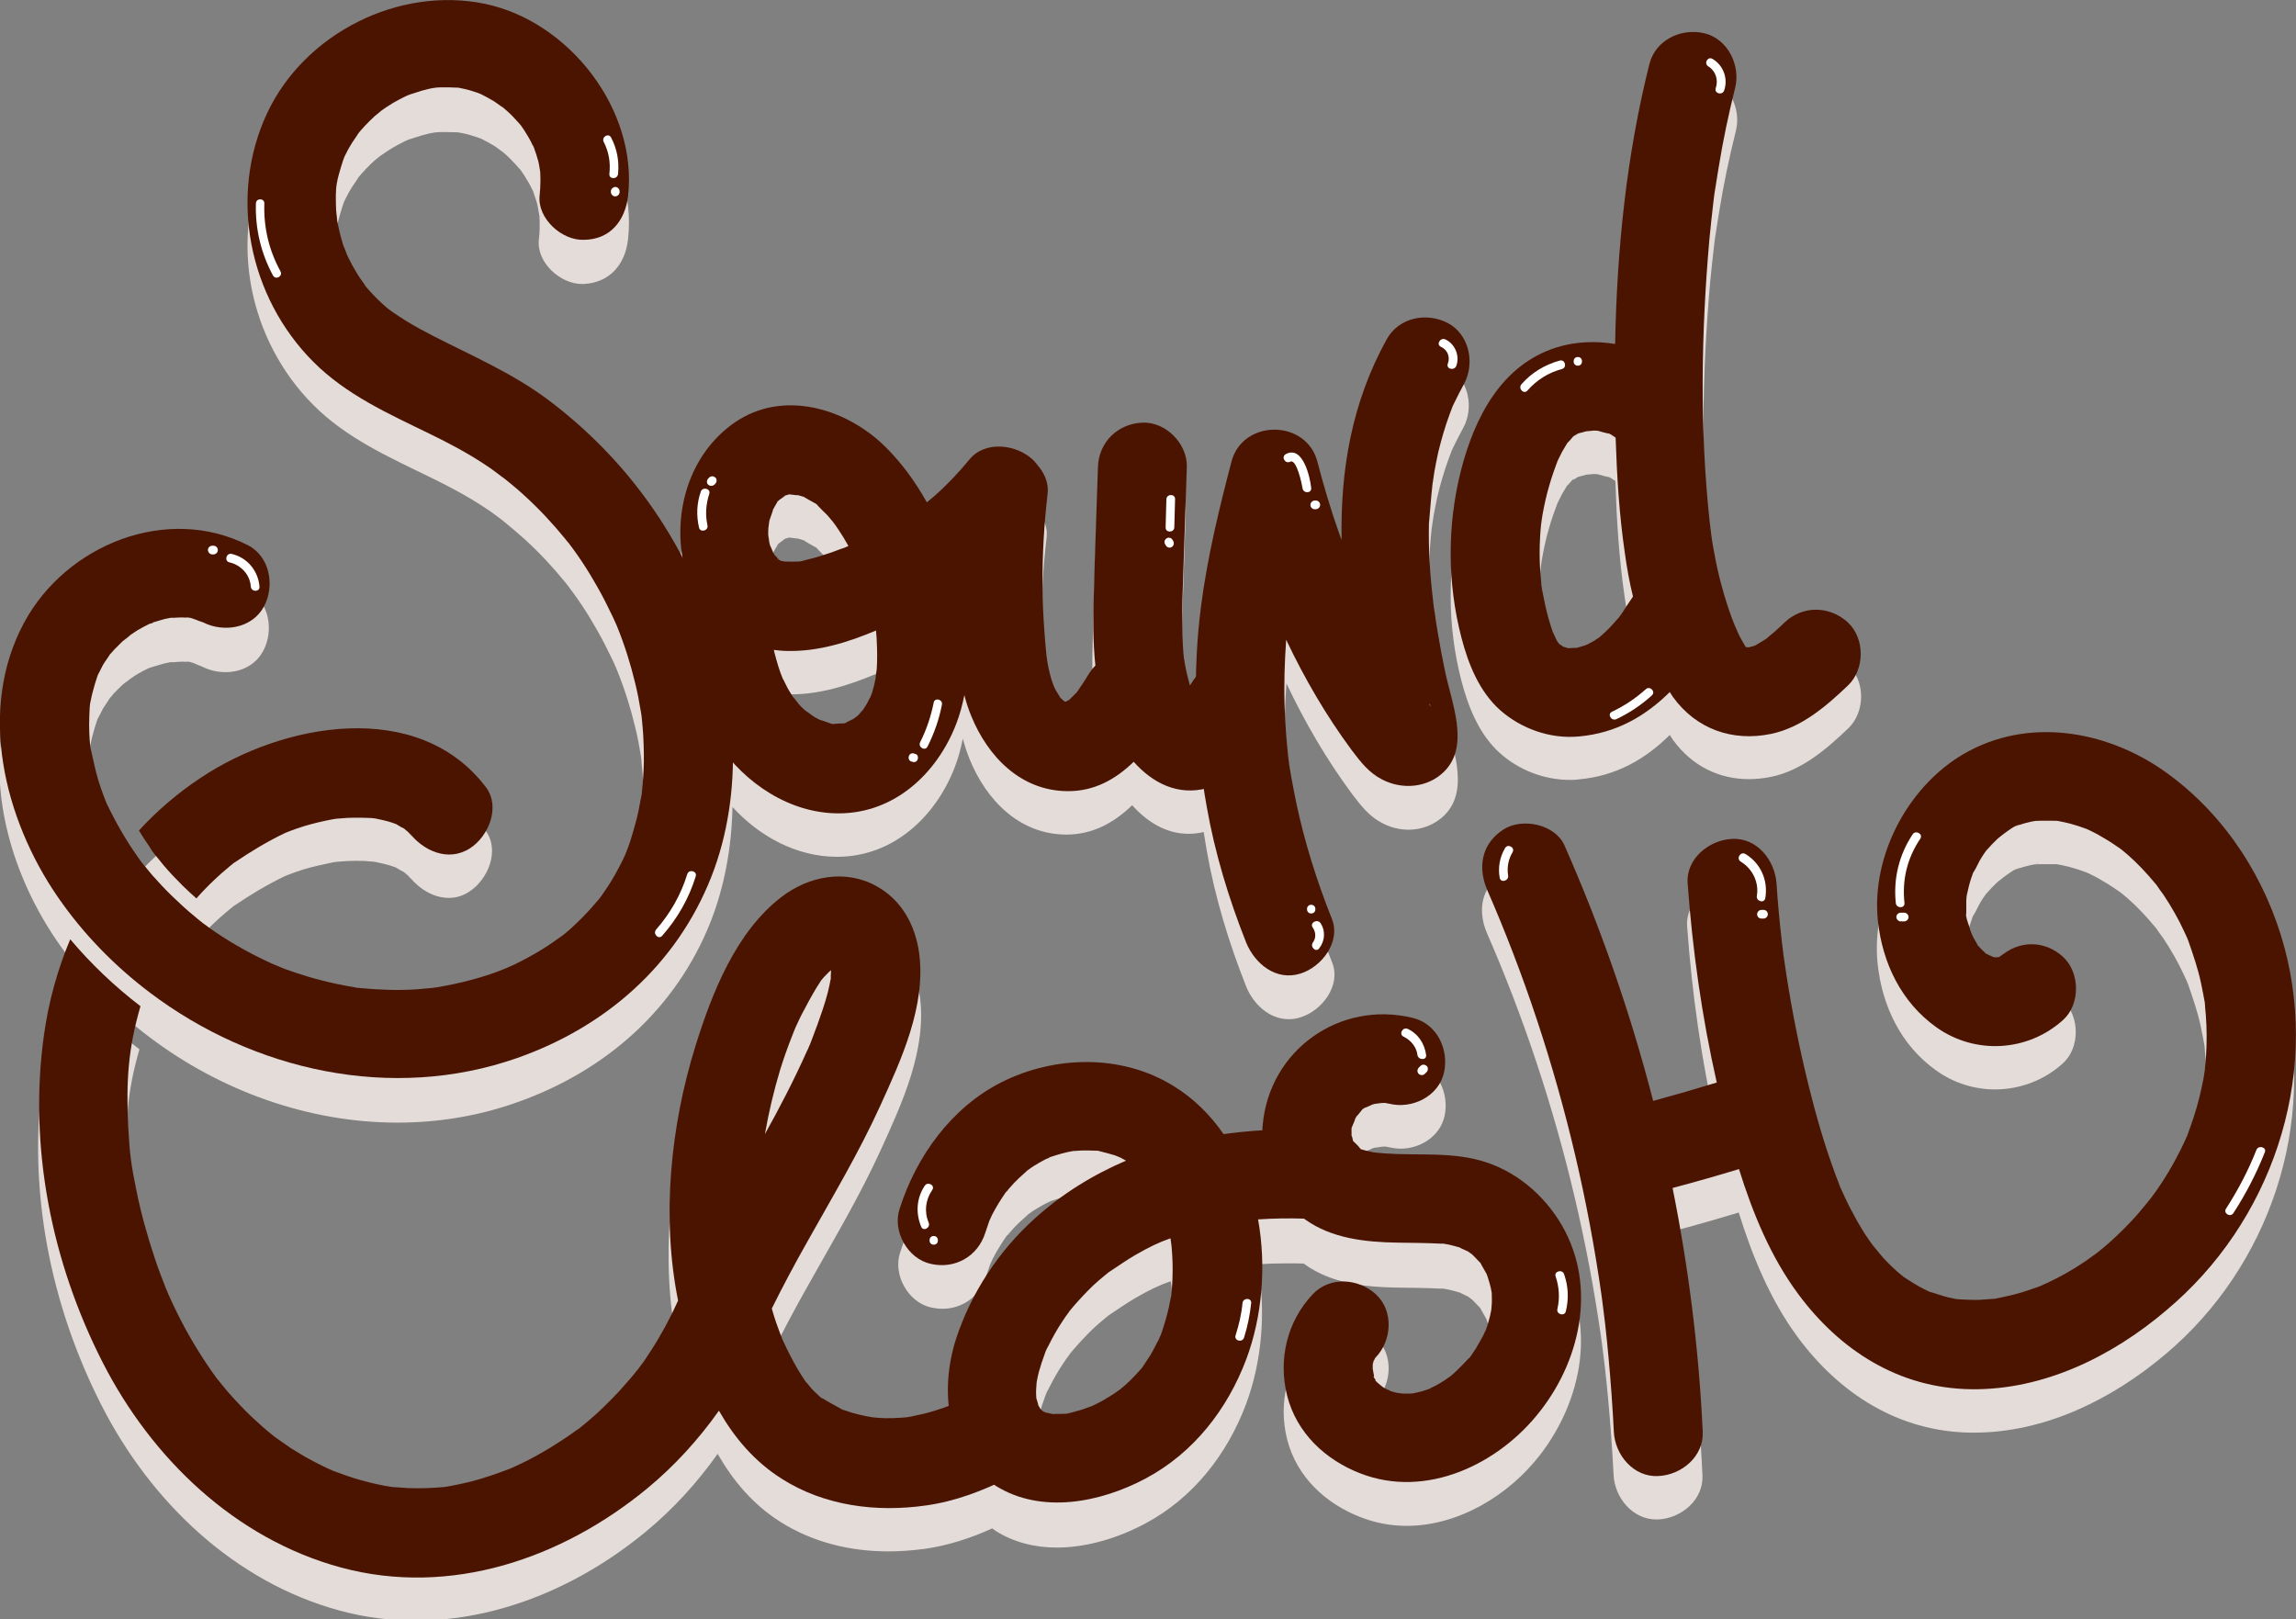 <?xml version="1.0" encoding="utf-8"?>
<!-- Generator: Adobe Illustrator 21.1.0, SVG Export Plug-In . SVG Version: 6.00 Build 0)  -->
<svg version="1.1" id="Calque_1" xmlns="http://www.w3.org/2000/svg" xmlns:xlink="http://www.w3.org/1999/xlink" x="0px" y="0px"
	 viewBox="0 0 899 634.1" style="enable-background:new 0 0 899 634.1;" xml:space="preserve">
<rect x="0" y="0" width="899" height="634.1" fill="#808080" stroke="none"/>
<style type="text/css">
	.st0{fill:#E4DCD9;}
	.st1{fill:#4B1400;}
	.st2{fill:#FFFFFF;}
</style>
<g>
	<path class="st0" d="M504.8,314.7c0,0,0,0.4,0.1,0.8C504.9,314.9,504.8,314.7,504.8,314.7"/>
	<path class="st0" d="M616.9,187.4c-0.3,0.2-0.7,0.4-1,0.6l-0.1,0.1C616.5,187.8,616.8,187.5,616.9,187.4"/>
	<path class="st0" d="M684.2,271.2c0,0-0.1-0.2-0.3-0.6l0,0C684.1,270.9,684.2,271.2,684.2,271.2 M683.6,270.1l-0.2-0.2c0,0,0,0,0,0
		C683.4,269.9,683.5,270,683.6,270.1 M687.8,269.6c0.4-0.1,0.7-0.2,0.7-0.2C688.5,269.4,688.3,269.5,687.8,269.6 M633.3,259.4
		c0,0,0.5-0.8,0.7-1c-0.1,0.1-0.1,0.2-0.2,0.3C633.5,259.2,633.3,259.4,633.3,259.4 M629.5,186.5c-0.4-0.1-0.8-0.2-0.7-0.2
		c0,0,0,0,0,0C628.9,186.3,629.2,186.4,629.5,186.5 M616.9,187.4c0.1-0.1,0.3-0.2,0.4-0.3c0.3-0.2,0.7-0.4,1.1-0.5
		c0.5-0.1,1.7-0.4,2.6-0.7c0.6,0,2.5-0.3,3.1-0.3c0,0,0,0,0,0c0.5,0,1,0.1,1.5,0.1c1.4,0.4,3,0.9,4.3,1.1l0.1,0
		c0.3,0.2,0.7,0.4,0.9,0.5c0.5,0.3,1,0.7,1.5,1l0.1,0.1c0.5,15.1,1.4,30.1,3.6,45.1c0.8,5.8,1.8,11.5,3.2,17.1
		c-0.9,1.3-1.8,2.7-2.7,4c-0.8,1.2-1.7,2.4-2.6,3.6c-0.7,0.8-1.4,1.6-2.1,2.4c-1.2,1.4-2.5,2.7-3.9,4c-0.6,0.5-1.2,1.1-1.8,1.6
		c-0.1,0-0.4,0.3-0.7,0.5c-0.4,0.2-0.8,0.5-0.9,0.6c-0.8,0.5-1.6,1-2.5,1.4c0,0-0.2,0.1-0.3,0.2c-0.5,0.2-1.3,0.5-1.5,0.6
		c-0.4,0.1-1.9,0.6-2.7,0.8c-0.2,0-0.3,0-0.4,0.1c-0.9,0-1.9,0-2.8,0.1c-0.2,0-0.4,0-0.5,0c-0.1,0-0.2-0.1-0.4-0.1
		c-0.5-0.2-1.1-0.3-1.6-0.5c-0.2-0.2-0.9-0.7-1.3-0.9c-0.1-0.1-0.2-0.2-0.3-0.3c-0.1-0.1-0.3-0.4-0.6-0.8c-0.2-0.4-0.5-0.9-0.5-0.9
		c-0.3-0.6-1.2-2.7-1.2-2.7c0,0,0,0.1,0.1,0.5c-0.7-2-1.3-3.9-1.9-6c-1-3.7-1.8-7.4-2.5-11.2c-0.1-0.6-0.2-1.3-0.3-1.9
		c0-0.1,0-0.3,0-0.5c-0.1-2.1-0.4-4.1-0.5-6.2c-0.2-3.8-0.2-7.7,0-11.5c0.1-1.8,0.2-3.5,0.4-5.3c0-0.2,0.2-1.5,0.3-2.2
		c0.1-0.7,0.3-1.8,0.3-1.9c0.7-3.8,1.5-7.5,2.6-11.2c0.5-1.7,1-3.4,1.6-5.1c0.3-0.8,0.6-1.7,0.9-2.5c0.1-0.2,0.5-1.3,0.7-1.9
		c0.2-0.4,0.4-0.9,0.4-0.9c0.5-1,1-2,1.5-3c0.7-1.2,1.4-2.4,2.1-3.5c0,0,0,0.1,0,0.1c0.1,0,1.6-1.8,2-2.2l0,0
		c-0.2,0.1-0.4,0.2-0.6,0.4c0.2-0.1,0.5-0.3,0.7-0.5C616.3,187.7,616.8,187.4,616.9,187.4C616.9,187.4,616.9,187.4,616.9,187.4
		 M663,29.4c-7.7,0-15.2,4.6-17.2,12.7c-9,35.8-12.7,72.7-13.4,109.5c-2.9-0.5-5.9-0.8-8.8-0.8c-4.8,0-9.6,0.7-14,2.1
		c-21.8,6.8-32.3,27.6-37.6,48.4c-5.4,21.3-5.3,44,0.2,65.2c2.7,10.4,7,21.2,15.2,28.5c7.4,6.6,17.3,10.4,27.3,10.4
		c1.1,0,2.3,0,3.4-0.2c14.8-1.3,26.2-8,35.7-17.4c0.4,0.7,0.9,1.3,1.3,2c7.4,10.1,17.9,15.3,29.7,15.3c2.8,0,5.7-0.3,8.7-0.9
		c12-2.5,21.6-10.8,30.2-19c6.6-6.3,6.8-18.4,0-24.7c-3.6-3.3-8-5-12.4-5c-4.4,0-8.7,1.6-12.2,5c-1.4,1.3-2.7,2.6-4.2,3.9
		c-0.5,0.4-2.9,2.4-2.8,2.4c0,0,0,0,0,0c-1.5,1-3,1.9-4.6,2.8c-0.8,0.2-1.6,0.5-2.5,0.7c-0.2,0-0.6-0.1-1.1-0.1l-0.1-0.1
		c-0.9-1.6-1.9-3.2-2.7-4.9c-0.2-0.5-1.6-3.6-1.6-3.6c0,0,0,0,0,0c-0.8-1.9-1.5-3.9-2.2-5.9c-1.4-4.1-2.6-8.3-3.7-12.6
		c-1-4-1.8-8-2.5-12c-0.3-1.8-0.6-3.5-0.8-5.3c0-0.1-0.5-4.1-0.6-4.9c-3.9-36.3-3.3-73.9-0.1-110.2c0.5-5,1-10,1.6-15
		c0-0.2,0.2-1.7,0.3-2.4c0.1-0.8,0.5-3.2,0.5-3.2c0,0,0,0,0,0c0.4-2.5,0.8-5,1.2-7.5c1.7-10.6,3.9-21,6.5-31.4
		c2.2-8.8-2.9-19.3-12.2-21.4C665.9,29.5,664.5,29.4,663,29.4"/>
	<path class="st0" d="M241.1,261.1c0,0.1,0.1,0.2,0.2,0.4l0,0C241.2,261.3,241.1,261.2,241.1,261.1"/>
	<path class="st0" d="M41.2,330.4c-0.1-0.1-0.1-0.2-0.1-0.2C41.1,330.2,41.1,330.3,41.2,330.4 M560.2,293.4c-0.1,0-0.4-0.3-0.9-0.9
		l0.1,0.1C560.1,293,560.3,293.4,560.2,293.4 M418.6,292.5c0,0-0.2-0.1-0.6-0.3l0,0C418.4,292.4,418.6,292.5,418.6,292.5
		 M417.3,291.8L417.3,291.8l0.2,0L417.3,291.8 M309.7,271.9c11.4,0,22.6-3.5,33.3-8c0.1,1.5,0.3,3,0.3,4.5c0.2,3.5,0.2,7,0,10.4
		c0,0.2-0.5,3.4-0.4,3.4c0,0,0,0,0,0c-0.3,1.3-0.5,2.7-0.9,4c-0.3,1.3-0.7,2.5-1.2,3.7c0,0,0,0,0,0c-0.1,0-1.2,2.3-1.4,2.6
		c-0.5,0.8-1,1.6-1.5,2.4c-0.2,0.1-1.7,1.9-2,2.2c-0.3,0.3-1.4,1-1.9,1.4c-1.2,0.6-3,1.4-2.7,1.4c0.1,0,0.2,0,0.4-0.1
		c-0.6,0.2-1.3,0.4-1.9,0.5c0.4-0.1,0.4-0.2,0.1-0.2c-0.4,0-1.1,0.1-1.9,0.1c-0.7,0.1-1.5,0.1-1.8,0.1c0,0,0,0,0,0c0,0,0,0-0.1,0
		c-0.1,0-0.1,0-0.2,0c-0.2-0.1-0.4-0.1-0.6-0.2c-0.6-0.2-3.5-1.3-3.8-1.3c-0.1,0,0,0.1,0.2,0.2c-0.9-0.5-1.9-1-2.8-1.5
		c-0.6-0.3-3.2-2.4-3.4-2.4c0,0,0.2,0.3,1,0.9c-1.1-1-2.2-1.9-3.2-3c-0.5-0.5-2.5-3.2-2.6-3.2c0,0,0.1,0.3,0.7,1.2
		c-0.9-1.3-1.8-2.7-2.6-4.1c-0.2-0.4-2.1-4.2-2.2-4.2c0,0,0,0,0,0c-1.4-3.4-2.4-6.9-3.3-10.4c-0.1-0.3-0.1-0.6-0.2-0.9
		c1.7,0.2,3.4,0.4,5.2,0.4C308.7,271.9,309.2,271.9,309.7,271.9 M72.8,259c0.1-0.1,0.3-0.1,0.4-0.1c0.3,0,0.7,0.1,1.1,0.2
		C73.7,259,72.9,259,72.8,259C72.8,259,72.8,259,72.8,259 M305.3,236.6l-0.1,0l0,0L305.3,236.6 M305.1,236.5
		c-0.6-0.1-1.1-0.3-1.4-0.6C304.3,236.2,304.7,236.3,305.1,236.5L305.1,236.5 M306.1,211.7c0.4-0.2,0.8-0.5,1.3-0.7l0.1-0.1
		c0.5-0.1,0.9-0.2,1.4-0.4c0.1,0,0.2,0,0.3,0c0.4,0,2.6,0.4,3.1,0.4c0.2,0,0.1-0.1-0.6-0.2c1.1,0.3,2.3,0.6,3.4,1c0,0-0.1,0-0.1,0
		c-0.4,0,3.5,2.1,4,2.4c0.4,0.2,0.6,0.4,0.8,0.5c0.2,0.2,0.4,0.5,0.7,0.8c1.1,1.2,2.3,2.3,3.5,3.5c0.1,0.1,2,2.4,2.1,2.5
		c0.8,1,1.5,2.1,2.2,3.1c1.4,2.1,2.7,4.2,3.9,6.4c-0.5,0.2-1,0.5-1.6,0.7c-0.6,0.2-1.2,0.4-1.5,0.5c-1.7,0.6-3.3,1.3-5,1.8
		c-2.6,0.9-5.2,1.7-7.9,2.3c-0.9,0.2-2.5,0.8-3.6,0.8c-0.3,0-0.5,0-0.8,0c-0.1,0-0.2,0-0.3,0c-0.4,0-0.8,0-1.2,0c-0.3,0-0.6,0-0.8,0
		c-0.3,0-0.6,0-0.8,0c-0.3,0-0.6,0-1,0c-0.1,0-0.2,0-0.3,0l-0.1,0c-0.4-0.1-1-0.2-1.6-0.3c-0.1-0.1-0.4-0.2-0.8-0.5
		c-0.5-0.6-1.4-1.6-1.5-1.6c0,0,0,0,0,0c-0.5-0.8-1-1.7-1.5-2.6c0.5,1,0.7,1.3,0.8,1.3c0.1,0-1-2.1-1.1-2.7c-0.3-1-0.4-1.9-0.7-2.9
		c0.3,1.2,0.4,1.6,0.4,1.6c0,0-0.5-2.3-0.5-2.9c0-1.1,0-2.2,0.1-3.4c0,0.4,0,0.5,0,0.5c0,0,0.3-2.4,0.4-3c0.2-0.7,1.5-4,1.4-4
		c0,0,0,0,0,0c0.5-0.9,1-1.9,1.6-2.8c0.1-0.3,0.2-0.5,0.3-0.6c0.2-0.1,0.4-0.3,0.6-0.5c0.5-0.4,2.4-1.7,2.3-1.7
		C307.3,211.1,307,211.3,306.1,211.7 M204.4,67.3C204.4,67.3,204.3,67.3,204.4,67.3C204.3,67.3,204.4,67.3,204.4,67.3 M175.4,16.9
		c-29.3,0-58.2,17.4-70.8,44.3c-15.2,32.5-7.2,72,18,97.3c12.9,13,29.5,20.4,45.7,28.3c7.4,3.6,14.6,7.4,21.4,11.9
		c1.5,1,2.9,1.9,4.3,3c0.5,0.3,3.3,2.5,3.3,2.5c0,0,0,0,0,0c2.8,2.3,5.5,4.6,8.2,7c5.7,5.2,11,10.9,15.8,16.8c0.3,0.3,0.5,0.7,0.8,1
		l0,0l0,0c0.1,0.2,0.3,0.4,0.4,0.5l0,0l0.2,0.2l-0.1-0.1l0.1,0.2c1.2,1.6,2.4,3.2,3.5,4.8c2.3,3.3,4.4,6.6,6.4,10.1
		c1.9,3.2,3.7,6.5,5.3,9.8c0.8,1.6,1.5,3.1,2.3,4.7c0.3,0.6,0.5,1.2,0.8,1.8c-0.1-0.2-0.1-0.2-0.1-0.2c0,0,0.1,0.2,0.3,0.6
		c0,0.1,0.1,0.2,0.1,0.3c0-0.1-0.1-0.1-0.1-0.2c0.1,0.3,0.3,0.7,0.5,1.2c2.9,7.2,5.2,14.5,7,22c0.9,3.6,1.6,7.3,2.2,11
		c0.1,0.5,0.1,0.9,0.2,1.4c0,0.4,0.1,1.1,0.1,1.4c0.2,2.5,0.5,5,0.6,7.5c0.2,4.2,0.3,8.4,0.1,12.6c-0.1,2-0.2,3.9-0.4,5.9
		c-0.1,1.1-0.2,2.2-0.3,3.3c0,0.1,0,0.2,0,0.3c0,0.2-0.1,0.5-0.1,0.8c-0.7,3.8-1.4,7.7-2.5,11.4c-0.6,2.1-1.2,4.3-1.9,6.4
		c-0.4,1.1-0.7,2.1-1.1,3.1c-0.1,0.2-0.9,2.2-1.1,2.8c-0.2,0.3-0.3,0.7-0.3,0.7c-0.5,1-1,2-1.5,3c-1,1.9-2,3.8-3.2,5.7
		c-0.9,1.5-1.8,2.9-2.8,4.3c-0.5,0.8-1.1,1.6-1.7,2.4l-0.1,0.1c-0.1,0.1-0.2,0.2-0.3,0.4c-2.2,2.6-4.4,5.1-6.8,7.5
		c-1.4,1.4-2.8,2.7-4.2,4c-0.7,0.6-1.5,1.3-2.2,1.9c-0.2,0.2-1.5,1.2-2,1.6l-0.2,0.1c-0.8,0.6-1.6,1.1-2.4,1.7
		c-1.6,1.1-3.2,2.2-4.9,3.2c-3.3,2-6.8,3.9-10.3,5.6c-0.5,0.2-2.6,1.2-3.4,1.5c-0.9,0.4-2.8,1.1-3.3,1.3c-3.7,1.4-7.5,2.5-11.3,3.5
		c-3.8,1-7.7,1.8-11.6,2.5c-0.6,0.1-1.3,0.2-1.9,0.3l-0.1,0c-2.2,0.2-4.4,0.4-6.6,0.6c-2.4,0.2-4.9,0.2-7.3,0.2
		c-5,0-9.9-0.3-14.9-0.8c-0.2,0-0.4,0-0.6-0.1c-0.7-0.1-1.4-0.2-2.1-0.3c-2-0.3-3.9-0.7-5.9-1.1c-3.9-0.8-7.8-1.8-11.6-2.9
		c-3.3-1-6.6-2.1-9.9-3.3c-0.5-0.2-3.8-1.6-3.9-1.6c0,0,0.3,0.2,1.1,0.5c-1.8-0.8-3.6-1.6-5.4-2.5c-7.2-3.5-14.1-7.5-20.6-12.1
		c-0.4-0.3-2.3-1.7-3.1-2.2c-0.3-0.2-0.5-0.4-0.6-0.4c-0.8-0.6-1.5-1.2-2.3-1.9c-3.1-2.5-6-5.2-8.9-8c-2.7-2.6-5.2-5.3-7.7-8.1
		c-1.3-1.5-2.5-3-3.8-4.5c-0.8-1-1.5-2.1-2.3-3.1c-4.5-6.4-8.4-13.2-11.8-20.3c-0.1-0.3-0.2-0.5-0.3-0.7c-0.4-0.9-0.7-1.9-1.1-2.8
		c-0.7-1.8-1.3-3.7-1.9-5.5c-1.3-4.2-2.1-8.5-3.1-12.8c0-0.1-0.1-0.2-0.1-0.3c-0.1-1.1-0.2-2.1-0.3-3.2c-0.1-1.9-0.2-3.8-0.2-5.7
		c0-2.2,0.1-4.3,0.2-6.5c0-0.3,0.1-0.9,0.1-1.3c0.1-0.7,0.2-1.4,0.4-2c0.4-2.1,1-4.2,1.6-6.3c0.3-1,0.7-2.1,1-3.1
		c0-0.1,0.1-0.3,0.3-0.6c0.4-0.7,1.6-3.1,1.8-3.5c0.8-1.4,1.9-2.8,2.7-4.2c0.6-0.6,1.1-1.3,1.6-1.9c1.1-1.1,2.2-2.2,3.3-3.3
		c0.6-0.6,3.1-2.3,3-2.3c0,0-0.4,0.2-1.3,0.8c1.5-0.9,2.9-2,4.4-2.9c1.4-0.8,2.9-1.6,4.4-2.3c-0.1,0-0.2,0-0.3,0.1
		c0.1,0,0.2-0.1,0.4-0.1l0,0l0,0l0.2-0.1c0.4-0.2,1-0.4,1.2-0.4l0,0l0,0l0.1,0c1.5-0.4,2.9-0.9,4.4-1.3c0.8-0.2,1.6-0.3,2.4-0.5
		c0.2,0,0.4,0,0.6,0c0.6,0,1.3,0,1.9-0.1c0.7,0,1.3-0.1,1.9-0.1c0.2,0,0.3,0,0.5,0c0.6,0,1.3,0.1,1.9,0.1c0.4,0,0.7,0,0.9,0
		c0.9,0.3,1.9,0.6,2.5,0.9c-0.1,0.1,2.1,0.8,2.4,1c2.8,1.4,5.9,2.1,9,2.1c6,0,11.8-2.7,14.8-8.4c4.2-7.9,2.4-19.4-6.3-23.9
		c-8.6-4.4-17.8-6.4-26.9-6.4c-24.5,0-48.6,14.4-60.6,36.6c-18.5,34.2-7.9,77,13.1,107.5c9.9,14.4,22.2,27,36.1,37.5
		c27.9,21.1,62.3,33.5,97.1,33.5c15.7,0,31.5-2.5,46.7-7.9c34.7-12.2,62.4-36.5,76-70.9c5.5-14.1,8.2-29.4,8.5-44.8
		c10.5,11.5,25.1,19.5,40.9,19.5c0.1,0,0.2,0,0.3,0c21.7-0.1,38.3-15.6,45.8-35c1.4-3.6,2.4-7.4,3.2-11.3c0.7,2.8,1.6,5.5,2.7,8.2
		c6.5,15.9,19.4,29.3,37.7,29.4c0.1,0,0.1,0,0.2,0c10.4,0,18.8-4.8,25.7-11.5c5.8,6.5,13.3,11.2,22,11.2c1.9,0,4-0.2,6-0.7
		c0.4,2.4,0.8,4.8,1.2,7.3c3.2,18.2,8.6,35.9,15.4,53.1c2.8,7,9.1,12.9,16.7,12.9c1.5,0,3.1-0.2,4.8-0.8
		c8.2-2.6,15.8-12.4,12.2-21.4c-5.9-14.8-10.7-30-14-45.7c-0.7-3.3-1.3-6.6-1.9-9.8c-0.3-1.6-0.5-3.2-0.8-4.8c0-0.2-0.1-0.6-0.1-0.9
		c0,0.2,0.1,0.5,0.1,0.8c-0.1-1-0.3-2.1-0.4-3.1c-0.7-6.5-1.2-13.1-1.4-19.6c-0.3-8.7,0-17.5,0.6-26.2c7.2,15.2,15.7,29.8,25.7,43.3
		c3.5,4.6,6.6,8.7,11.8,11.4c3.2,1.7,6.8,2.6,10.3,2.6c5.2,0,10.3-1.9,14.2-5.8c10-10.1,2.7-27,0.2-39.2c-1-4.8-1.9-9.5-2.7-14.3
		c-0.4-2.5-0.9-5.1-1.2-7.7c-0.2-1.1-0.3-2.1-0.5-3.2c0-0.3-0.3-2.3-0.3-2.7c-1.2-9.9-1.8-19.8-1.6-29.7c0.1-5.2,0.4-10.4,1-15.5
		c0-0.2,0.2-1.4,0.3-2c0.1-0.9,0.4-2.5,0.4-2.7c0.4-2.5,1-5.1,1.5-7.6c1.2-5,2.6-9.9,4.4-14.8c0.4-1.1,0.8-2.1,1.2-3.2
		c0.2-0.4,0.4-0.9,0.6-1.3c1.3-2.6,2.5-5.1,3.9-7.6c4.4-8,2.2-19.4-6.3-23.9c-2.8-1.5-5.9-2.2-8.9-2.2c-6,0-11.8,2.8-14.9,8.5
		c-13.8,24.9-18.2,51.5-17.7,78.6c-0.3-0.8-0.6-1.6-0.9-2.4c-3.3-9.3-6.1-18.7-8.6-28.3c-2.2-8.3-9.5-12.4-16.8-12.5
		c-7.3,0-14.6,4.1-16.8,12.5c-4.9,18.7-9.4,37.3-11.9,56.4c-1.2,9.2-1.9,18.5-2,27.7c-0.9,1.2-1.7,2.4-2.6,3.6
		c-0.8-2.9-1.5-5.8-2-8.7c-0.1-0.4-0.1-0.8-0.2-1.2c0-0.1,0-0.3-0.1-0.5c-0.2-1.5-0.3-3-0.4-4.6c-0.2-3.1-0.3-6.1-0.3-9.2
		c-0.1-6.5,0.2-13,0.4-19.5c0.5-13.9,0.9-27.9,1.4-41.8c0.3-8.9-7.9-17.4-16.8-17.4c-0.2,0-0.4,0-0.6,0c-9.7,0.4-17.1,7.7-17.4,17.4
		c-0.5,16.5-1.2,32.9-1.6,49.4c-0.3,9.2-0.4,18.9,0.6,28.3c-0.9,0.9-1.7,1.9-2.4,3c-1.3,2.2-2.7,4.4-4.2,6.5
		c-0.2,0.3-0.3,0.5-0.4,0.6c-0.2,0.2-0.3,0.4-0.5,0.6c-0.8,0.8-1.6,1.6-2.4,2.4c-0.2,0.2-0.3,0.3-0.5,0.5c-0.1,0-0.2,0-0.4,0.1
		c-0.3,0.2-0.5,0.3-0.8,0.5c-0.1,0-0.3-0.1-0.4-0.1c-0.1-0.1-0.2-0.1-0.3-0.2c0,0-0.5-0.4-1-0.9c-0.3-0.3-0.5-0.5-0.6-0.6l0-0.1
		c-0.5-0.9-1.1-1.7-1.6-2.6c-0.3-0.6-0.7-1.4-0.8-1.7c-0.2-0.6-0.5-1.3-0.7-1.9c-0.8-2.5-1.4-5.1-1.8-7.6c-0.1-0.7-0.2-1.4-0.3-2.1
		c0-0.4-0.2-1.2-0.2-1.9c-0.3-2.8-0.5-5.6-0.7-8.4c-0.4-5.7-0.7-11.4-0.7-17.2c-0.1-12.1,0.6-24.2,2-36.2c0.5-4-1.2-8-3.9-11.1
		c-0.6-0.8-1.2-1.5-2-2.3c-3.4-3.1-8.4-5-13.2-5c-4.3,0-8.5,1.5-11.4,5c-4.2,5.1-8.7,9.9-13.7,14.3c-0.8,0.7-1.7,1.4-2.5,2.1
		c-0.1,0.1-0.3,0.2-0.5,0.4c-4.5-8.1-10-15.6-16.4-21.9c-9.8-9.6-23.5-16.1-37-16.1c-7.6,0-15.2,2-22,6.7
		c-16.8,11.6-23.7,32.8-20.4,52.5c-12.8-24.1-30.6-45-52.9-61.5c-13.7-10.1-29-16.7-44.1-24.4c-3.7-1.9-7.4-3.9-11-6.1
		c-1.9-1.2-3.7-2.4-5.6-3.7c-0.2-0.1-0.9-0.7-1.2-0.9c-0.7-0.6-1.5-1.2-2.2-1.9c-2.4-2.2-4.6-4.5-6.7-7c0,0,0,0,0,0
		c0.1,0-1.9-2.7-2.3-3.3c-1.1-1.6-2.1-3.3-3-5c-0.7-1.3-1.4-2.7-2-4.1c0,0,0,0,0,0c0.1,0-1.2-3.1-1.4-3.8c-1.2-3.6-1.9-7.2-2.6-10.9
		c0.2,0.8,0.2,1.1,0.3,1.1c0.1,0-0.4-3.3-0.5-4.1c-0.1-1.9-0.1-3.9-0.1-5.8c0-0.4,0.1-2,0.2-3.1c0.1-0.5,0.2-1.3,0.2-1.6
		c0.2-1.2,0.5-2.4,0.8-3.5c0.5-1.9,1.1-3.7,1.7-5.6c0.1-0.3,0.3-0.8,0.4-1.1c0.1-0.2,0.2-0.4,0.3-0.6c0.8-1.7,1.7-3.3,2.7-4.9
		c0.4-0.6,2.6-3.8,2.5-3.8c0,0,0,0,0,0c2-2.4,4.1-4.6,6.4-6.7c0.7-0.6,2.5-2,2.5-2c0,0,0,0-0.1,0.1c1.6-1.1,3.2-2.2,4.9-3.2
		c1.4-0.8,2.9-1.6,4.3-2.3c0.2-0.1,0.7-0.3,1.1-0.5c0.4-0.2,0.9-0.4,1.1-0.4c1.5-0.5,3.1-1,4.7-1.5c0.9-0.2,1.8-0.5,2.7-0.7
		c0,0,0.8-0.2,1.6-0.3c0.5-0.1,1.1-0.2,1.4-0.2c0.9-0.1,1.8-0.1,2.8-0.1c0.3,0,0.6,0,0.9,0c1.3,0,2.6,0.1,4,0.1c0.2,0,0.4,0,0.6,0
		c0.6,0.1,1.1,0.2,1.7,0.3c2.1,0.4,4.1,1,6.1,1.7c0.2,0.1,0.9,0.3,1.4,0.5c0.1,0,0.2,0.1,0.2,0.1c1.7,0.9,3.3,1.7,4.9,2.7
		c0.6,0.3,3.1,2.3,3.2,2.3c0,0,0-0.1-0.2-0.2c1.3,1.1,2.6,2.2,3.8,3.5c1.2,1.2,2.2,2.4,3.3,3.6l0.2,0.2c0.4,0.6,0.9,1.3,1.3,1.9
		c1,1.6,2,3.2,2.8,4.8c0.3,0.6,0.6,1.2,0.9,1.8c-0.2-0.4-0.3-0.7-0.3-0.7c0,0,0.2,0.3,0.4,1l0,0.1l0,0l0.1,0.2l-0.1-0.2
		c0.6,1.7,1.2,3.4,1.6,5.1c0.2,0.8,0.6,3.9,0.7,3.9c0,0,0-0.1,0-0.2c0.2,3.2,0.2,6.3-0.2,9.6c-1,8.9,8.3,17.4,16.9,17.4
		c0.2,0,0.4,0,0.6,0c10.3-0.5,16.3-7.7,17.4-17.4c3.9-33.9-23-68.5-56-75.4C185,17.4,180.2,16.9,175.4,16.9"/>
	<path class="st0" d="M60.1,260.9c0,0-0.1,0-0.1,0l0,0l0,0c-0.5,0.1-0.9,0.3-1.4,0.5l0,0l0,0l-0.1,0.1
		C59.9,261.1,60.2,260.9,60.1,260.9"/>
	<path class="st0" d="M208.6,74.9c0.1,0.1,0.1,0.3,0.2,0.5l0,0C208.7,75.2,208.7,75.1,208.6,74.9"/>
	<path class="st0" d="M221.7,228.6c0,0,0.2,0.3,0.9,1.1l-0.1-0.1l0,0c-0.1-0.2-0.3-0.4-0.4-0.5l0,0l0,0
		C221.9,228.8,221.7,228.6,221.7,228.6"/>
	<path class="st0" d="M403.6,474.6c0,0-0.1,0-0.1,0.1c-0.3,0.2-0.7,0.5-1,0.7l0,0C403.3,474.8,403.6,474.6,403.6,474.6"/>
	<path class="st0" d="M409.5,546.1c0.4-1.1,0.6-1.5,0.6-1.5C410.1,544.6,409.7,545.7,409.5,546.1 M418.8,530.3
		c0.6-0.8,0.8-1.1,0.8-1.1C419.6,529.2,419.1,529.9,418.8,530.3 M582.8,517.4c0,0-0.1-0.3-0.4-1.1
		C582.6,516.7,582.8,517.4,582.8,517.4 M412.7,570.5c-0.1,0-0.3,0-0.4,0l-0.1,0c-0.7-0.2-2.1-0.5-2.3-0.5c-0.2,0-0.3-0.1-0.5-0.1
		c-0.1-0.1-0.3-0.2-0.6-0.3c-0.2-0.1-0.4-0.2-0.5-0.3c-0.3-0.3-0.6-0.6-0.9-0.9c-0.2-0.4-0.4-0.8-0.7-1.2c-0.2-0.9-0.5-1.9-0.8-2.8
		c0-0.4-0.1-0.8-0.1-1.3c-0.1-1.7,0.1-3.3,0.2-5c0.1-0.7,0.3-1.4,0.4-2.1c0.4-1.9,1-3.8,1.6-5.7c0.5-1.4,1-2.9,1.5-4.3l0,0
		c0.3-0.7,0.6-1.4,1-2c1.7-3.4,3.5-6.7,5.6-9.8c0.8-1.3,1.7-2.5,2.6-3.7l0.1-0.2c0.5-0.6,0.9-1.1,1.4-1.7c2.5-2.9,5.1-5.7,7.8-8.3
		c1.5-1.4,3-2.7,4.6-4c0.6-0.5,1.1-0.9,1.7-1.4l0.2-0.1c3.4-2.2,6.7-4.6,10.2-6.6c5.6-3.2,9.1-4.9,13.7-6.5c0.2,1,0.3,2.2,0.3,2.2
		c0,0,0-0.4-0.1-1.3c0.2,2,0.4,4,0.5,6c0.2,3.6,0.1,7.1-0.1,10.7c-0.1,1.7-0.2,3.3-0.4,5c0,0.1,0,0.2-0.1,0.3
		c-0.3,1.3-0.5,2.7-0.8,4.1c-0.8,3.5-1.8,7-3,10.4c-0.1,0.2-0.5,1.3-0.8,1.9c-0.2,0.4-0.3,0.7-0.4,0.8c-1,2-2,3.9-3.1,5.8
		c-1,1.6-2.1,3.1-3.1,4.7c-0.4,0.5-0.8,1-1.3,1.5c-2.3,2.6-4.8,5.1-7.6,7.3c0,0,0,0,0,0c-0.1,0-2.3,1.6-2.9,2
		c-1.3,0.8-2.6,1.6-4,2.4c-1.4,0.7-2.8,1.4-4.2,2.1l-0.1,0c-1.2,0.4-2.4,0.9-3.6,1.3c-1.4,0.4-2.9,0.8-4.3,1.2
		c-0.6,0.1-1.2,0.3-1.8,0.4l-0.1,0c-0.2,0-0.4,0-0.7,0c-0.7,0-1.3,0-2,0C414,570.5,413.4,570.5,412.7,570.5 M409.7,470.8
		c0,0,0.3-0.1,1.3-0.5C410.6,470.5,409.7,470.8,409.7,470.8 M328.1,360.1c-8,0-16.1,3-22.6,8.1c-17.8,13.7-27.1,37.5-33.6,58.3
		c-9.7,31.2-13.4,66.9-6.8,99.7c-3,6.7-6.5,13.2-10.5,19.4c-1,1.5-1.9,2.9-2.9,4.4c-0.6,0.8-1.2,1.6-1.8,2.4c-0.1,0.2-0.7,1-1.1,1.4
		c-0.2,0.2-0.3,0.4-0.3,0.4c-0.6,0.8-1.3,1.5-1.9,2.3c-1.5,1.7-3,3.4-4.5,5.1c-2.7,2.9-5.6,5.8-8.5,8.5c-1.3,1.2-2.6,2.3-4,3.5
		c-0.8,0.6-1.5,1.3-2.3,1.9c-0.2,0.2-0.4,0.3-0.5,0.4l-0.1,0.1c-6.5,4.7-13.2,9-20.4,12.7c-1.8,0.9-3.6,1.8-5.4,2.6
		c-0.3,0.1-0.6,0.3-0.9,0.4c-0.4,0.2-0.9,0.4-1.2,0.5c-4.8,1.8-9.6,3.5-14.6,4.8c-2.1,0.5-4.2,1-6.3,1.4c-1,0.2-2.1,0.4-3.1,0.6
		c-0.5,0.1-1.2,0.2-1.4,0.2c-3.3,0.3-6.6,0.5-9.8,0.5c-1.4,0-2.8,0-4.3-0.1c-1.9-0.1-3.8-0.3-5.7-0.4c-0.1,0-0.2,0-0.3,0
		c-1-0.2-2.1-0.3-3.1-0.5c-4.3-0.8-8.5-1.9-12.7-3.2c-2.1-0.7-4.1-1.4-6.2-2.2c-0.4-0.1-0.6-0.2-0.9-0.3c-0.8-0.4-1.7-0.7-2.5-1.1
		c-4-1.9-7.9-3.9-11.6-6.2c-1.9-1.1-3.7-2.3-5.5-3.6c-0.4-0.3-3.7-2.6-3.7-2.6c0,0,0,0,0,0c-3.2-2.5-6.3-5.3-9.3-8.1
		c-3.1-3-6.1-6.2-9-9.5c-1.2-1.4-2.4-2.9-3.6-4.4l-0.1-0.1c-0.1-0.1-0.1-0.1-0.2-0.2c-0.8-1.1-1.6-2.2-2.4-3.3
		c-5-7.2-9.5-14.7-13.4-22.6c-1-2-1.9-3.9-2.8-5.9c-0.5-1-0.9-2-1.3-3c0,0-0.2-0.5-0.4-0.9c-0.2-0.6-0.6-1.6-0.7-1.8
		c-0.4-1-0.8-2-1.2-3.1c-0.9-2.3-1.7-4.6-2.5-7c-2.9-8.7-5.4-17.6-7.2-26.6c-2.1-10.3-2.6-14-3.2-24.9c-0.9-18.3,0.1-31,4.8-47.2
		c-10.2-7.8-19.4-16.6-27.5-26.2c-5,11.9-8.5,24.5-10.3,37.6c-6.1,43.7,3,88.9,23,128.1c19.2,37.6,51.9,69.1,93.3,80.3
		c9.9,2.7,19.9,3.9,29.7,3.9c32.8,0,64.7-13.8,90.3-35c10.5-8.7,19.9-19,27.9-30.3c6,10.5,13.8,19.8,24.5,26.6
		c12.8,8.1,27.5,11.6,42.4,11.6c4.8,0,9.5-0.4,14.2-1c9.2-1.3,18-4.2,26.4-8c0.5,0.3,0.9,0.6,1.4,1c7.3,4.6,15.6,6.5,23.9,6.5
		c12,0,24.3-3.9,34.6-9.4c18.8-10,32.1-27.1,39.5-46.8c6.2-16.6,7.9-36.3,4.6-54.7c3.9-0.3,7.9-0.4,11.8-0.4c2.1,0,4.2,0,6.2,0.1
		c0.1,0.1,0.3,0.2,0.4,0.3c10.4,7.5,23.7,8.9,36.1,9.1c5.7,0.1,11.4,0.1,17.1,0.4c0.4,0,0.8,0,1,0c1.4,0.2,2.8,0.5,4.2,0.9
		c0.8,0.2,1.7,0.5,2.5,0.7c-0.1,0-0.2-0.1-0.2-0.1c-0.3,0,2.5,1.2,3,1.5c0.6,0.3,1.7,1.3,1.8,1.3c0,0,0,0-0.1-0.1
		c0.3,0.3,0.6,0.6,0.9,0.9c0.8,0.8,1.6,1.7,2.4,2.5c0.1,0.2,0.2,0.3,0.3,0.6c0.7,1.2,1.4,2.5,2.1,3.7c0,0.1,0.1,0.2,0.1,0.3
		c0.8,2.3,1.5,4.6,1.9,7.1c0,0.1,0,0.3,0,0.5c0,1.3,0.1,2.6,0,3.8c0,0.6-0.2,2.1-0.2,2.4c-0.2,0.8-0.3,1.6-0.5,2.4
		c-0.5,1.9-1,3.8-1.7,5.6c0,0,0,0,0,0c-0.1,0-1.2,2.6-1.4,2.9c-0.8,1.4-1.6,2.8-2.4,4.2c-0.6,0.9-1.2,1.8-1.8,2.7
		c-0.2,0.3-0.3,0.5-0.5,0.7c-0.2,0.2-0.4,0.4-0.8,0.8c-1.8,1.9-3.6,3.8-5.6,5.6c-0.4,0.4-0.9,0.8-1.4,1.2c0,0,0,0,0,0
		c-0.1,0-1.5,1.1-2,1.4c-1.1,0.7-2.2,1.4-3.3,2c-0.2,0.1-2.7,1.3-2.7,1.4c-2.1,0.8-4.3,1.4-6.5,1.8c-0.3,0-0.7,0.1-0.9,0.1
		c0,0-0.1,0-0.1,0c-0.3,0-1.9,0-3,0c-0.8-0.1-2.2-0.3-2.4-0.3c-0.9-0.2-1.9-0.5-2.8-0.8c0.1,0,0.2,0.1,0.2,0.1
		c0.2,0-2.1-0.9-2.6-1.2c-0.7-0.4-2.1-1.7-2.1-1.8c0,0,0.3,0.3,1.1,1.1c-0.6-0.7-1.4-1.3-2-2c-0.2-0.1-0.3-0.3-0.4-0.4
		c0.1,0.1,0.3,0.2,0.3,0.2c0.1,0,0-0.3-0.9-1.4L538,556l0-0.2c-0.2-0.7-0.4-2.6-0.5-2.6c0,0,0,0,0,0.1c0-0.7,0-1.3,0-2
		c0.1-0.4,0.2-0.7,0.3-1.1c0-0.1,0-0.2,0.1-0.3c0.2-0.3,0.4-0.6,0.5-1c0.1-0.1,0.2-0.2,0.3-0.3c6.3-6.6,7.1-18.2,0-24.7
		c-3.5-3.2-8.2-5-12.8-5c-4.3,0-8.6,1.6-11.9,5c-10.1,10.7-13.6,25.6-10,39.8c3.7,14.5,14.9,25,28.5,30.3c6,2.4,12.2,3.5,18.3,3.5
		c20.2,0,40-11.9,52.3-27.9c16.4-21.3,22.4-51.3,7.1-75c-7.6-11.8-19.2-20.7-33.1-23.8c-13.1-2.9-26.3-0.9-39.5-2.6
		c-0.2-0.1-0.5-0.1-0.9-0.2c-1.3-0.3-2.6-0.6-3.9-1c-0.9-1.2-1.9-2.2-3-3.2c-0.1-0.9-0.4-2-0.5-2c0,0,0,0,0,0.1c0-0.9,0-1.8,0-2.7
		c0-0.2,0-0.4,0-0.5c0.1-0.2,0.2-0.4,0.3-0.7c0.2-0.4,1.2-2.7,1.1-2.7c0,0-0.1,0.1-0.2,0.3c0.3-0.6,0.6-1.1,1-1.7c0,0.1,0,0.1,0,0.1
		c0.1,0,1.5-1.9,1.9-2.2c0.2-0.2,0.3-0.4,0.5-0.5c0.2-0.1,0.4-0.2,0.7-0.4c0.5-0.2,2.9-1.2,2.7-1.2c0,0,0,0,0,0
		c0.5-0.1,0.9-0.3,1.4-0.4c-0.1,0-0.1,0.1-0.1,0.1c0.1,0,0.7-0.1,1.3-0.2c0.6-0.1,1.3-0.2,1.6-0.2c0,0,0,0,0,0c0.4,0,0.9,0,1.3,0
		c0.2,0.1,0.6,0.2,1.4,0.3c1.4,0.3,2.8,0.5,4.2,0.5c7.7,0,15.4-4.8,17.2-12.7c2-9-2.7-19.1-12.2-21.4c-3.9-1-7.8-1.4-11.7-1.4
		c-24.1,0-45,18.1-47.1,43.5c-0.1,0.6-0.1,1.2-0.1,1.9c-5.1,0.3-10.1,0.8-15.2,1.5c-5.2-7.5-11.7-14-19.7-18.9
		c-10.3-6.4-22.1-9.3-34-9.3c-11.5,0-23,2.8-33.3,7.9c-19.6,9.9-33.4,29.1-39.9,49.7c-2.8,8.7,3.2,19.4,12.2,21.4
		c1.5,0.3,2.9,0.5,4.4,0.5c7.8,0,14.6-4.8,17.1-12.7c0.5-1.6,1.1-3.1,1.6-4.7c0.3-0.7,0.7-1.5,1-2.2c1.6-3.1,3.4-6,5.4-8.9
		c0.1-0.1,0.1-0.2,0.2-0.3c-0.1,0.1-0.1,0.2-0.2,0.3c0.1-0.1,0.2-0.3,0.4-0.4l-0.1,0.2c0.6-0.7,0.8-0.9,0.8-0.9c0,0-0.1,0.1-0.3,0.3
		c0.2-0.3,0.4-0.5,0.7-0.8c1.1-1.3,2.3-2.6,3.6-3.8c1.1-1,2.2-2,3.3-3l0.1-0.1l-0.1,0.1l0.1-0.1c0.3-0.2,0.8-0.6,1-0.7
		c0.4-0.3,0.8-0.6,1.3-0.9c1.5-0.9,2.9-1.8,4.5-2.6c0.6-0.3,1.3-0.6,1.9-0.9l0.2-0.1c3-1,6-1.9,9.1-2.4c0,0,0,0,0.1,0
		c0.5,0,2.6-0.2,3.4-0.2c0.3,0,0.6,0,0.9,0c1.5,0,3,0.1,4.5,0.2c0.3,0,0.5,0,0.7,0c0.2,0.1,0.4,0.1,0.7,0.2c2,0.5,3.9,1,5.9,1.6
		c0.1,0,0.2,0.1,0.5,0.2c0.5,0.2,1.4,0.6,1.7,0.7c0.8,0.4,1.5,0.8,2.2,1.2c-12.9,5.5-25.1,13-35.8,22.7c-14,12.6-24.8,29-30.7,46.9
		c-2.7,8.4-3.9,17.7-2.9,26.5c-1.5,0.6-3.1,1.1-5.7,1.9c-1.9,0.6-3.8,1.1-5.8,1.5c-1.1,0.2-2.1,0.5-3.2,0.7
		c-0.6,0.1-1.4,0.2-1.8,0.3c-2.5,0.2-4.9,0.3-7.4,0.3c-1.2,0-2.5,0-3.7-0.1c-0.7,0-1.4-0.2-2.1-0.2h-0.1c-1.8-0.3-3.6-0.7-5.4-1.1
		c-1.7-0.4-3.4-0.9-5-1.5c-0.3-0.1-0.6-0.2-1-0.3l-0.1-0.1c-2.9-1.6-5.8-3.1-8.6-4.9c-0.2-0.1-0.4-0.3-0.6-0.4
		c-0.3-0.3-0.5-0.5-0.5-0.5c0,0,0,0,0,0c-0.9-0.8-1.9-1.7-2.7-2.6c-0.4-0.4-2-2.6-2.2-2.6c0,0,0,0.1,0.1,0.2
		c-0.6-0.9-1.2-1.8-1.8-2.7c-2.2-3.5-4.2-7-5.9-10.7c-0.3-0.6-1.5-3.3-1.6-3.4c-0.9-2.2-1.7-4.5-2.5-6.7c-0.6-1.8-1.2-3.6-1.7-5.5
		c4.3-8.7,8.9-17.3,13.7-25.8c9.9-17.7,20.4-35.2,28.8-53.7c8.3-18.2,17.9-39.1,15.2-59.6c-1.5-11-6.8-20.8-16.7-26.3
		C338.1,361.3,333.1,360.1,328.1,360.1"/>
	<polyline class="st0" points="781.3,391.9 781.2,391.9 781.2,391.9 781.2,391.9 781.2,391.9 781.3,391.9 781.3,391.9 	"/>
	<path class="st0" d="M766.1,525.5c-0.2,0-0.3-0.1-0.3-0.1C765.8,525.4,765.9,525.4,766.1,525.5 M783.5,391.7c0.1,0,0.2,0,0.2,0
		C783.7,391.7,783.6,391.7,783.5,391.7 M796.8,338.4c1-0.2,1.4-0.3,1.4-0.3C798.3,338.2,797.4,338.4,796.8,338.4 M801.1,303.6
		c-10.2,0-20.4,2.2-29.9,7.2c-23.4,12.2-38.8,40.6-36,66.8c1.8,16.4,9.1,31.7,22.8,41.5c6.9,5,15.1,7.5,23.1,7.5
		c9.6,0,19.1-3.4,26.6-10.2c6.8-6.1,6.7-18.5,0-24.7c-3.6-3.3-7.9-5-12.3-5c-4.4,0-8.7,1.7-12.4,5c0.9-0.8,1.2-1.1,1.2-1.1
		c0,0-0.9,0.7-1.6,1.2c-0.2,0-0.6,0-1.3,0.1c-0.1,0-0.1,0-0.2,0c0,0-0.1,0-0.1,0l0.1,0c0.4,0,1-0.1,1.4-0.1l0,0c-0.1,0-0.2,0-0.3,0
		c-0.5,0-0.8,0.1-1,0.1c0.2,0,0.3,0.1,0.5,0.1c0,0-0.3-0.1-0.6-0.1l0,0l0,0c-0.2,0-0.3,0-0.3,0c0,0,0.1,0,0.3,0
		c-0.1,0-0.2,0-0.3-0.1c-0.1,0-0.2,0-0.4,0l-0.1-0.1c-0.2,0-0.3-0.1-0.5-0.1c0,0,0,0,0,0c0,0,0.1,0,0.3,0c-0.7-0.3-2.1-0.9-2.2-1
		c-0.2-0.1-0.3-0.2-0.4-0.2c-1.1-1-2.2-2.1-3.2-3.2c-0.1-0.2-0.2-0.4-0.4-0.8c-0.6-1.1-1.3-2.1-1.8-3.3c-0.3-0.6-0.8-1.9-0.8-2.1
		c0,0.1,0.2,0.6,0.6,1.7c-0.3-0.8-0.6-1.6-0.8-2.4c-0.4-1.4-1.2-3.2-1.4-4.9c0.1-0.5,0.1-1.2,0.1-1.6c0-1.3,0-2.5,0-3.8
		c0-0.8,0.1-1.7,0.2-2.5c0-0.1,0.1-0.2,0.1-0.4c0.5-2.1,0.9-4.1,1.6-6.1c0.3-0.8,0.5-1.5,0.8-2.3l0,0c1.3-1.8,2.1-4.2,3.4-6.1
		c0.5-0.8,1.1-1.7,1.7-2.5l0.1-0.1c1.4-1.6,2.8-3.1,4.4-4.6c0,0,0.2-0.2,0.5-0.4c0,0,0,0,0,0c0.1,0,1.8-1.4,1.9-1.5
		c1.7-1.2,4.5-3.5,6.6-3.7c-0.2,0-2.2,0.7-2,0.7c0.1,0,0.4-0.1,1.3-0.4c1-0.3,2-0.7,3-0.9c1-0.3,2.1-0.5,3.1-0.7l0.2,0
		c1.3-0.1,2.6-0.1,3.9-0.1c0.4,0,0.9,0,1.3,0c0.4,0,0.9,0,1.3,0c0.4,0,0.7,0,1.1,0c0.4,0,0.7,0,0.9,0c0.2,0,0.4,0.1,0.6,0.1
		c1.5,0.3,3.1,0.6,4.6,1c2.2,0.6,4.4,1.3,6.5,2.1c0.4,0.2,0.9,0.4,1.1,0.5c1.4,0.7,2.9,1.4,4.2,2.2c2.1,1.2,4.1,2.4,6.1,3.8
		c0.8,0.5,1.6,1.1,2.3,1.6c0.1,0.1,2,1.7,2.4,2c4,3.5,7.6,7.4,11,11.5c0.2,0.2,0.3,0.3,0.4,0.5c0.1,0.1,0.1,0.2,0.2,0.3
		c0.7,1.1,1.5,2.1,2.3,3.2c1.6,2.4,3.1,4.8,4.5,7.3c1.3,2.3,2.5,4.6,3.6,7c0.4,0.9,0.9,1.9,1.3,2.8c0.1,0.4,0.3,0.8,0.4,1
		c1.9,5.5,3.8,10.9,5,16.6c0.6,2.6,1,5.1,1.5,7.7l0,0.2l0-0.1l0,0.2l0,0c0.1,0.4,0.1,1.1,0.1,1.4l0,0l0,0c0.1,1.1,0.2,2.1,0.3,3.2
		c0.4,5.2,0.4,10.5,0.1,15.8c-0.1,1.6-0.3,3.1-0.4,4.7c0,0.2-0.1,0.7-0.1,1.1c-0.3,2.2-0.7,4.4-1.2,6.6c-1.1,5.2-2.6,10.4-4.4,15.4
		c-0.4,1.2-0.9,2.4-1.3,3.6c-0.1,0.2-0.1,0.4-0.2,0.5l-0.1,0.2c-1,2.1-1.9,4.2-3,6.2c-2.5,5-5.4,9.8-8.6,14.4
		c-0.6,0.8-1.2,1.7-1.8,2.5c-0.2,0.2-1.8,2.3-1.9,2.4c-1.3,1.6-2.7,3.2-4,4.8c-3.4,3.8-7,7.4-10.8,10.8c-1.6,1.4-3.2,2.8-4.9,4.1
		c-0.4,0.3-1.4,1-1.8,1.3c-1,0.7-2.1,1.5-3.1,2.2c-4.7,3.2-9.7,6-14.9,8.4c-0.4,0.2-1.9,0.8-2.2,1c-0.6,0.3-1.3,0.5-1.9,0.7
		c-2.6,0.9-5.1,1.8-7.8,2.5c-2.6,0.7-5.2,1.2-7.9,1.8c-0.3,0.1-0.5,0.1-0.7,0.1l-0.2,0c-1.9,0.1-3.7,0.3-5.6,0.4c-0.5,0-0.9,0-1.4,0
		c-2.2,0-4.4-0.1-6.6-0.2c-0.2,0-0.7-0.1-1.1-0.1c-1-0.2-1.9-0.4-2.9-0.6c-2.6-0.6-5.1-1.6-7.7-2.3l-0.2-0.1l-0.2-0.1
		c-1.2-0.6-2.5-1.2-3.7-1.9c-2-1.1-3.9-2.4-5.8-3.6c-0.1-0.1-0.2-0.1-0.3-0.2c-0.8-0.7-1.7-1.4-2.6-2.2c-1.7-1.5-3.3-3.1-4.9-4.8
		c-0.6-0.7-1.2-1.4-1.8-2.1c-0.2-0.3-2-2.5-2.4-2.9c-0.4-0.6-0.9-1.2-0.9-1.2c-0.8-1.2-1.6-2.3-2.4-3.5c-1.5-2.4-3-4.9-4.3-7.4
		c-1.3-2.3-2.5-4.7-3.6-7.1c-0.5-1.1-1-2.2-1.5-3.3c-0.1-0.3-0.2-0.5-0.3-0.6c-0.1-0.1-0.1-0.3-0.2-0.6
		c-4.4-11.2-7.9-22.6-10.9-34.3c-3.7-14.2-6.7-28.6-9.1-43c-0.6-3.5-1.1-6.9-1.6-10.4c-0.1-0.4-0.3-2.2-0.4-2.7
		c-0.2-1.7-0.4-3.3-0.6-5c-0.9-7.6-1.6-15.2-2.1-22.9c-0.6-8.9-7.2-17.5-16.7-17.5c-0.2,0-0.5,0-0.7,0c-8.9,0.4-18.1,7.7-17.4,17.4
		c1.9,26.2,5.6,52.4,11.4,78c-8.2,2.5-16.5,4.9-24.9,7.2c-8.8-34.1-20.4-67.6-34.7-100c-2.5-5.6-9-8.6-15.2-8.6
		c-3.1,0-6.2,0.8-8.6,2.3c-8.7,5.6-10.2,14.9-6.3,23.9c6.5,14.8,13.6,33.1,19.4,50.7c5.8,17.5,10.8,35.2,15,53.1
		c4.2,17.9,7.6,36,10.2,54.2c0.1,1,0.3,1.9,0.4,2.9c0,0.3,0.1,0.8,0.2,1.6c0.3,2.4,0.6,4.9,0.9,7.3c0.5,4.3,0.9,8.5,1.3,12.8
		c0.9,9.8,1.6,19.5,2.1,29.3c0.4,8.9,7.4,17.5,16.7,17.5c0.2,0,0.5,0,0.7,0c9.1-0.4,17.9-7.7,17.4-17.4c-1.5-32.2-5.5-64-11.8-95.4
		c8.7-2.3,17.4-4.8,26-7.4c5.4,17.3,12.4,34.3,23.1,48.8c16.4,22.2,39.5,37,67.7,37.4c0.4,0,0.9,0,1.3,0c27.9,0,54.2-13.1,75.1-30.8
		c40.6-34.2,59.6-90.4,45.8-142c-7.2-26.8-22.8-51.2-45.1-67.7C835.4,309.9,818.2,303.6,801.1,303.6"/>
	<path class="st0" d="M780.3,391.6l0.2,0.1c0.2,0,0.3,0.1,0.5,0.1l0.2,0C780.8,391.7,780.5,391.7,780.3,391.6"/>
	<path class="st0" d="M863.5,409.8c0.1,1.1,0.1,1.5,0.1,1.5c0,0,0,0,0-0.1l0,0l0,0C863.6,410.7,863.6,410.3,863.5,409.8L863.5,409.8
		L863.5,409.8"/>
	<path class="st0" d="M139.7,302.1c-21.7,0-44.5,8.1-61.5,19.5c-8.9,5.9-16.9,12.8-24,20.5c1.4,2.3,2.8,4.5,4.3,6.6
		c0.7,0.9,1.3,1.9,2,2.8c0.5,0.6,1,1.2,1.5,1.8c0.7,0.9,1.4,1.7,2.1,2.6c2.3,2.7,4.8,5.3,7.3,7.8c1.7,1.7,3.6,3.4,5.4,5
		c2.4-2.7,4.9-5.3,7.5-7.7c1.4-1.3,2.9-2.7,4.4-3.9c0.7-0.6,1.5-1.3,2.3-1.9c0.1-0.1,0.2-0.2,0.3-0.3l0.2-0.1
		c6.5-4.4,12.9-8.3,20-11.7c0.7-0.3,1.3-0.5,2-0.8c1.8-0.7,3.6-1.3,5.5-1.9c3.7-1.1,7.5-1.9,11.3-2.7c0.2,0,0.4-0.1,0.6-0.1
		c0.7-0.1,1.4-0.2,2-0.2c1.9-0.2,3.9-0.3,5.8-0.3c0.5,0,0.9,0,1.4,0c1.5,0,3,0,4.5,0.2c0.7,0,1.4,0.1,2.2,0.2c0.1,0,0.3,0.1,0.5,0.1
		c1.9,0.4,3.8,0.8,5.7,1.4c0.7,0.2,1.3,0.5,2,0.7c0.1,0.1,0.3,0.2,0.5,0.3c0.8,0.5,1.6,1,2.5,1.4c0,0,0.1,0.1,0.3,0.2
		c0.4,0.4,1,0.9,1.2,1c0.4,0.4,1.4,1.6,1.5,1.6c0,0-0.2-0.3-1-1.3c3.8,5,9.6,8.7,15.7,8.7c2.7,0,5.5-0.7,8.1-2.5
		c7.2-4.6,12.1-16.1,6.3-23.9C177.6,308.7,159.1,302.1,139.7,302.1"/>
	<path class="st1" d="M560.9,189.6c0-0.2,0.2-1.4,0.3-2c0.1-0.9,0.4-2.5,0.4-2.7c0.4-2.5,1-5.1,1.5-7.6c1.2-5,2.6-9.9,4.4-14.8
		c0.4-1.1,0.8-2.1,1.2-3.2c0.2-0.4,0.4-0.9,0.6-1.3c1.3-2.6,2.5-5.1,3.9-7.6c4.4-8,2.2-19.4-6.3-23.9c-8.2-4.3-19.1-2.3-23.9,6.3
		c-13.8,24.9-18.2,51.5-17.7,78.6c-0.3-0.8-0.6-1.6-0.9-2.4c-3.3-9.3-6.1-18.7-8.6-28.3c-4.4-16.6-29.2-16.6-33.6,0
		c-4.9,18.7-9.4,37.3-11.9,56.4c-3.4,26.3-2.5,52.7,2.2,78.8c3.2,18.2,8.6,35.9,15.4,53.1c3.4,8.4,11.8,15.3,21.4,12.2
		c8.2-2.6,15.8-12.4,12.2-21.4c-5.9-14.8-10.7-30-14-45.7c-0.7-3.3-1.3-6.6-1.9-9.8c-0.3-1.6-0.5-3.2-0.8-4.8c0-0.2-0.1-0.6-0.1-0.9
		c0,0.2,0.1,0.5,0.1,0.8c-0.1-1-0.3-2.1-0.4-3.1c-0.7-6.5-1.2-13.1-1.4-19.6c-0.3-8.7,0-17.5,0.6-26.2c7.2,15.2,15.7,29.8,25.7,43.3
		c3.5,4.6,6.6,8.7,11.8,11.4c8,4.2,18.1,3.3,24.5-3.2c10-10.1,2.7-27,0.2-39.2c-1-4.8-1.9-9.5-2.7-14.3c-0.4-2.5-0.9-5.1-1.2-7.7
		c-0.2-1.1-0.3-2.1-0.5-3.2c0-0.3-0.3-2.3-0.3-2.7c-1.2-9.9-1.8-19.8-1.6-29.7C560,199.9,560.3,194.7,560.9,189.6z M559.3,275.5
		L559.3,275.5C560.7,276.5,560.4,276.9,559.3,275.5z"/>
	<path class="st1" d="M504.9,298.5C504.8,297.2,504.9,297.8,504.9,298.5z"/>
	<path class="st1" d="M616.9,170.5c-0.3,0.2-0.7,0.4-1,0.6l-0.1,0.1C616.5,170.8,616.8,170.6,616.9,170.5z"/>
	<path class="st1" d="M723.5,243.7c-7.1-6.5-17.6-6.7-24.7,0c-1.4,1.3-2.7,2.6-4.2,3.9c-0.5,0.4-3,2.4-2.8,2.4c-1.5,1-3,1.8-4.6,2.8
		c-0.8,0.2-1.6,0.5-2.5,0.7c-0.2,0-0.6-0.1-1.1-0.1l-0.1-0.1c-0.9-1.6-1.9-3.2-2.7-4.9c-0.2-0.5-1.6-3.6-1.6-3.6
		c-0.8-1.9-1.5-3.9-2.2-5.9c-1.4-4.1-2.6-8.3-3.7-12.6c-1-4-1.8-8-2.5-12c-0.3-1.8-0.6-3.5-0.8-5.3c0-0.1-0.5-4.1-0.6-4.9
		c-3.9-36.3-3.3-73.9-0.1-110.2c0.5-5,1-10,1.6-15c0-0.2,0.2-1.7,0.3-2.4c0.1-0.8,0.5-3.3,0.5-3.2c0.4-2.5,0.8-5,1.2-7.5
		c1.7-10.6,3.9-21,6.5-31.4c2.2-8.8-2.9-19.3-12.2-21.4c-9-2.1-19.1,2.7-21.4,12.2c-9,35.8-12.7,72.7-13.4,109.5
		c-7.7-1.3-15.7-0.9-22.8,1.3c-21.8,6.8-32.3,27.6-37.6,48.4c-5.4,21.3-5.3,44,0.2,65.2c2.7,10.4,7,21.2,15.2,28.5
		c8.3,7.3,19.6,11.3,30.7,10.3c14.8-1.3,26.2-8,35.7-17.4c0.4,0.7,0.9,1.3,1.3,2c9.1,12.5,23.2,17.5,38.3,14.4
		c12-2.5,21.6-10.8,30.2-19C730.2,262.1,730.3,250,723.5,243.7z M629.5,169.6c-0.4-0.1-0.8-0.2-0.7-0.2
		C628.9,169.4,629.2,169.5,629.5,169.6z M634.1,241.5c-0.1,0.1-0.1,0.2-0.2,0.3C632.7,243.3,633.8,241.8,634.1,241.5z M634.1,241.5
		c-0.7,0.8-1.4,1.6-2.1,2.4c-1.2,1.4-2.5,2.7-3.9,4c-0.6,0.5-1.2,1.1-1.8,1.6c-0.1,0-0.4,0.3-0.7,0.5c-0.4,0.2-0.8,0.5-0.9,0.6
		c-0.8,0.5-1.6,1-2.5,1.4c0,0-0.2,0.1-0.3,0.2c-0.5,0.2-1.3,0.5-1.5,0.6c-0.4,0.1-1.9,0.6-2.7,0.8c-0.2,0-0.3,0-0.4,0.1
		c-0.9,0-1.9,0-2.8,0.1c-0.2,0-0.4,0-0.5,0c-0.1,0-0.2-0.1-0.4-0.1c-0.5-0.2-1.1-0.3-1.6-0.5c-0.2-0.2-0.9-0.7-1.3-0.9
		c-0.1-0.1-0.2-0.2-0.3-0.3c-0.1-0.1-0.3-0.4-0.6-0.8c-0.2-0.4-0.5-0.9-0.5-0.9c-0.4-0.8-1.7-3.9-1.1-2.2c-0.7-2-1.3-3.9-1.9-6
		c-1-3.7-1.8-7.4-2.5-11.2c-0.1-0.6-0.2-1.3-0.3-1.9c0-0.1,0-0.3,0-0.5c-0.1-2.1-0.4-4.1-0.5-6.2c-0.2-3.8-0.2-7.7,0-11.5
		c0.1-1.8,0.2-3.5,0.4-5.3c0-0.2,0.2-1.5,0.3-2.2c0.1-0.7,0.3-1.8,0.3-1.9c0.7-3.8,1.5-7.5,2.6-11.2c0.5-1.7,1-3.4,1.6-5.1
		c0.3-0.8,0.6-1.7,0.9-2.5c0.1-0.2,0.5-1.3,0.7-1.9c0.2-0.4,0.4-0.9,0.4-0.9c0.5-1,1-2,1.5-3c0.7-1.2,1.4-2.4,2.1-3.5
		c-0.2,0.4,1.6-1.6,2-2.2l0,0c-0.2,0.1-0.4,0.2-0.6,0.4c0.2-0.1,0.5-0.3,0.7-0.5c0.5-0.5,1.2-0.8,1-0.6c0.1-0.1,0.3-0.2,0.4-0.3
		c0.3-0.2,0.7-0.4,1.1-0.5c0.5-0.1,1.7-0.4,2.6-0.7c0.7,0,2.6-0.3,3.2-0.3c0.5,0,1,0.1,1.5,0.1c1.4,0.4,3,0.9,4.3,1.1l0.1,0
		c0.3,0.2,0.7,0.4,0.9,0.5c0.5,0.3,1,0.7,1.5,1l0.1,0.1c0.5,15.1,1.4,30.1,3.6,45.1c0.8,5.8,1.8,11.5,3.2,17.1
		c-0.9,1.3-1.8,2.7-2.7,4C635.8,239.1,635,240.3,634.1,241.5z M683.6,253.2l-0.2-0.2C683.4,253,683.5,253.1,683.6,253.2z
		 M683.9,253.7L683.9,253.7C684.2,254.2,684.4,254.6,683.9,253.7z M687.8,252.7C688.4,252.5,689.1,252.3,687.8,252.7z"/>
	<path class="st1" d="M497.2,259.8c-6.8-6.2-18-7.1-24.7,0c-2.5,2.6-4.6,5.6-6.6,8.6c-0.8-2.9-1.5-5.8-2-8.7
		c-0.1-0.4-0.1-0.8-0.2-1.2c0-0.1,0-0.3-0.1-0.5c-0.2-1.5-0.3-3-0.4-4.6c-0.2-3.1-0.3-6.1-0.3-9.2c-0.1-6.5,0.2-13,0.4-19.5
		c0.5-13.9,0.9-27.9,1.4-41.8c0.3-9.1-8.2-17.8-17.4-17.4c-9.7,0.4-17.1,7.7-17.4,17.4c-0.5,16.5-1.2,32.9-1.6,49.4
		c-0.3,9.2-0.4,18.9,0.6,28.3c-0.9,0.9-1.7,1.9-2.4,3c-1.3,2.2-2.7,4.4-4.2,6.5c-0.2,0.3-0.3,0.5-0.4,0.6c-0.2,0.2-0.3,0.4-0.5,0.6
		c-0.8,0.8-1.6,1.6-2.4,2.4c-0.2,0.2-0.3,0.3-0.5,0.5c-0.1,0-0.2,0-0.4,0.1c-0.3,0.2-0.5,0.3-0.8,0.5c-0.1,0-0.3-0.1-0.4-0.1
		c-0.1-0.1-0.2-0.1-0.3-0.2c0,0-0.5-0.4-1-0.9c-0.3-0.3-0.5-0.5-0.6-0.6l0-0.1c-0.5-0.9-1.1-1.7-1.6-2.6c-0.3-0.6-0.7-1.4-0.8-1.7
		c-0.2-0.6-0.5-1.3-0.7-1.9c-0.8-2.5-1.4-5.1-1.8-7.6c-0.1-0.7-0.2-1.4-0.3-2.1c0-0.4-0.2-1.2-0.2-1.9c-0.3-2.8-0.5-5.6-0.7-8.4
		c-0.4-5.7-0.7-11.4-0.7-17.2c-0.1-12.1,0.6-24.2,2-36.2c0.5-4-1.2-8-3.9-11.1c-0.6-0.8-1.2-1.5-2-2.3c-6.4-5.9-18.5-7.5-24.7,0
		c-4.2,5.1-8.7,9.9-13.7,14.3c-0.8,0.7-1.7,1.4-2.5,2.1c-0.1,0.1-0.3,0.2-0.5,0.4c-4.5-8.1-10-15.6-16.4-21.9
		c-15.3-15-40-22.4-58.9-9.3c-17.6,12.2-24.3,34.9-19.9,55.3c0.3,1.3,0.6,2.5,1,3.7c-2.4,2.9-3.8,6.4-3.4,10.4
		c2.1,19.2,4.6,39.7,15.8,56.2c10.6,15.6,28.1,27.5,47.5,27.4c21.7-0.1,38.3-15.6,45.8-35c1.4-3.6,2.4-7.4,3.2-11.3
		c0.7,2.8,1.6,5.5,2.7,8.2c6.5,15.9,19.4,29.3,37.7,29.4c10.5,0.1,18.9-4.7,25.9-11.5c7.3,8.2,17.2,13.5,28.9,10.3
		c8-2.2,13.4-8.4,18.2-14.7c1.5-2,2.9-4.1,4.4-6.1c0.6-0.9,1.2-1.8,1.9-2.7c0.1-0.1,0.3-0.3,0.4-0.5
		C503.4,277.8,504.3,266.4,497.2,259.8z M300.9,206.1c-0.1,1.9,0.2-1.7,0.4-2.4c0.2-0.7,1.6-4.3,1.3-4c0.5-0.9,1-1.9,1.6-2.8
		c0.1-0.3,0.2-0.5,0.3-0.6c0.2-0.1,0.4-0.3,0.6-0.5c0.7-0.6,4.2-2.7,1-1c0.4-0.2,0.8-0.5,1.3-0.7l0.1-0.1c0.5-0.1,0.9-0.2,1.4-0.4
		c0.1,0,0.2,0,0.3,0c0.6,0,4.8,0.7,2.5,0.1c1.1,0.3,2.3,0.6,3.4,1c-0.9-0.3,3.4,2,3.9,2.3c0.4,0.2,0.6,0.4,0.8,0.5
		c0.2,0.2,0.4,0.5,0.7,0.8c1.1,1.2,2.3,2.3,3.5,3.5c0.1,0.1,2,2.4,2.1,2.5c0.8,1,1.5,2.1,2.2,3.1c1.4,2.1,2.7,4.2,3.9,6.4
		c-0.5,0.2-1,0.5-1.6,0.7c-0.6,0.2-1.2,0.4-1.5,0.5c-1.7,0.6-3.3,1.3-5,1.8c-2.6,0.9-5.2,1.7-7.9,2.3c-0.9,0.2-2.5,0.8-3.6,0.8
		c-0.4,0-0.7,0-1,0c-1.3,0.1-2.6,0-3.9,0c-0.1,0-0.2,0-0.3,0l-0.1,0c-0.4-0.1-1-0.2-1.6-0.3c-0.1-0.1-0.4-0.2-0.8-0.5
		c-0.6-0.7-1.5-1.8-1.5-1.6c-0.5-0.8-1-1.7-1.5-2.6c1.8,3.3-0.1-0.6-0.4-1.4c-0.3-1-0.4-1.9-0.7-2.9c1,3.8,0-0.4,0-1.3
		C300.8,208.3,300.8,207.2,300.9,206.1z M305,219.5L305,219.5c-0.5-0.1-1-0.3-1.3-0.5C304.3,219.2,304.7,219.4,305,219.5z
		 M305.2,219.6L305.2,219.6l0.1,0L305.2,219.6z M343.3,261.9c0,0.2-0.6,3.9-0.4,3.4c-0.3,1.3-0.5,2.7-0.9,4
		c-0.3,1.3-0.7,2.5-1.2,3.7c0.1-0.4-1.2,2.3-1.4,2.6c-0.5,0.8-1,1.6-1.5,2.4c-0.2,0.1-1.7,1.9-2,2.2c-0.3,0.3-1.4,1-1.9,1.4
		c-1.4,0.7-3.6,1.6-2.3,1.3c-0.6,0.2-1.3,0.4-1.9,0.5c1.5-0.4-2.7,0.1-3.7,0.1c-0.1,0-0.2,0-0.3,0c-0.2-0.1-0.4-0.1-0.6-0.2
		c-0.7-0.2-5-1.9-3.6-1.1c-0.9-0.5-1.9-1-2.8-1.5c-0.8-0.4-5.3-4.1-2.4-1.5c-1.1-1-2.2-1.9-3.2-3c-0.6-0.6-4.1-5.4-1.9-2.1
		c-0.9-1.3-1.8-2.7-2.6-4.1c-0.3-0.4-2.2-4.5-2.2-4.2c-1.4-3.4-2.4-6.9-3.3-10.4c-0.1-0.3-0.1-0.6-0.2-0.9c1.7,0.2,3.4,0.4,5.2,0.4
		c11.9,0.3,23.7-3.3,34.8-8c0.1,1.5,0.3,3,0.3,4.5C343.5,254.9,343.5,258.4,343.3,261.9z M417.3,274.9L417.3,274.9l0.2,0
		L417.3,274.9z M418,275.2L418,275.2C418.8,275.6,418.8,275.6,418,275.2z"/>
	<path class="st1" d="M245.9,76.9c3.9-33.9-23-68.5-56-75.4c-33.7-7-70.6,11.5-85.3,42.8c-15.2,32.5-7.2,72,18,97.3
		c12.9,13,29.5,20.4,45.7,28.3c7.4,3.6,14.6,7.4,21.4,11.9c1.5,1,2.9,1.9,4.3,3c0.6,0.4,5.3,4.1,2.4,1.7c3.1,2.5,6.2,5,9.1,7.7
		c5.7,5.2,11,10.9,15.8,16.8c0.5,0.6,0.9,1.2,1.4,1.7c-2.1-2.5-0.4-0.5,0,0c1.2,1.6,2.4,3.2,3.5,4.8c2.3,3.3,4.4,6.6,6.4,10.1
		c1.9,3.2,3.7,6.5,5.3,9.8c0.8,1.6,1.5,3.1,2.3,4.7c0.4,0.9,0.8,1.8,1.2,2.7c-1-2.3-0.3-0.8,0.3,0.7c2.9,7.2,5.2,14.5,7,22
		c0.9,3.6,1.6,7.3,2.2,11c0.1,0.8,0.3,1.6,0.4,2.4c-0.4-3.1-0.1-0.2,0,0.4c0.2,2.5,0.5,5,0.6,7.5c0.2,4.2,0.3,8.4,0.1,12.6
		c-0.1,2-0.2,3.9-0.4,5.9c-0.1,1.1-0.2,2.2-0.3,3.3c-0.2,3,0.7-4-0.2,1.2c-0.7,3.8-1.4,7.7-2.5,11.4c-0.6,2.1-1.2,4.3-1.9,6.4
		c-0.4,1.1-0.7,2.1-1.1,3.1c-0.1,0.4-1.8,4.3-1,2.5c0.7-1.6-0.4,0.9-0.5,1c-0.5,1-1,2-1.5,3c-1,1.9-2,3.8-3.2,5.7
		c-0.9,1.5-1.8,2.9-2.8,4.3c-0.5,0.8-1.1,1.6-1.7,2.4c-1.5,2.2,2.6-3-0.4,0.5c-2.2,2.6-4.4,5.1-6.8,7.5c-1.4,1.4-2.8,2.7-4.2,4
		c-0.7,0.6-1.5,1.3-2.2,1.9c-0.3,0.3-3.5,2.7-1.7,1.3c1.6-1.2-0.3,0.2-0.6,0.4c-0.8,0.6-1.6,1.1-2.4,1.7c-1.6,1.1-3.2,2.2-4.9,3.2
		c-3.3,2-6.8,3.9-10.3,5.6c-0.7,0.3-5,2.2-3.3,1.5c1.7-0.7-2.7,1-3.4,1.3c-3.7,1.4-7.5,2.5-11.3,3.5c-3.8,1-7.7,1.8-11.6,2.5
		c-0.7,0.1-1.5,0.2-2.2,0.3c-2.6,0.5,2.9-0.3,0.2,0c-2.2,0.2-4.4,0.4-6.6,0.6c-7.4,0.5-14.8,0.2-22.2-0.5c-3.4-0.3-0.5,0,0.2,0.1
		c-1-0.1-2-0.3-2.9-0.5c-2-0.3-3.9-0.7-5.9-1.1c-3.9-0.8-7.8-1.8-11.6-2.9c-3.3-1-6.6-2.1-9.9-3.3c-0.7-0.3-6.2-2.7-2.7-1.1
		c-1.8-0.8-3.6-1.6-5.4-2.5c-7.2-3.5-14.1-7.5-20.6-12.1c-0.6-0.5-4.4-3.2-3-2.2c1.6,1.2-0.4-0.3-0.6-0.5c-0.8-0.6-1.5-1.2-2.3-1.9
		c-3.1-2.5-6-5.2-8.9-8c-2.7-2.6-5.2-5.3-7.7-8.1c-1.3-1.5-2.5-3.1-3.8-4.6c-1.3-1.5,0.3,0.4,0.4,0.6c-0.9-1.2-1.8-2.4-2.6-3.6
		c-4.5-6.4-8.4-13.2-11.8-20.3c-1.5-3.1-0.5-1.1-0.2-0.4c-0.4-1-0.8-2.1-1.2-3.1c-0.7-1.8-1.3-3.7-1.9-5.5
		c-1.3-4.2-2.1-8.5-3.1-12.8c-0.7-2.7,0.2,2.6-0.1-0.2c-0.1-1.1-0.2-2.2-0.3-3.3c-0.1-1.9-0.2-3.8-0.2-5.7c0-2.2,0.1-4.3,0.2-6.5
		c0-0.6,0.4-3.4-0.1-0.2c0.2-1.1,0.3-2.1,0.6-3.2c0.4-2.1,1-4.2,1.6-6.3c0.3-1,0.7-2.1,1-3.1c0.1-0.2,1.1-2.7,0.3-0.8
		c-0.7,1.6,1.5-2.8,1.8-3.4c0.9-1.5,2-2.9,2.9-4.4c1.2-2.1-1.9,2.1-0.3,0.4c0.6-0.6,1.2-1.3,1.8-2c1.1-1.1,2.2-2.2,3.3-3.3
		c0.8-0.7,5.1-3.7,1.6-1.5c1.5-0.9,2.9-2,4.4-2.9c1.5-0.9,3.1-1.7,4.7-2.5c1-0.5,2.8-0.7-0.5,0.2c0.6-0.2,1.2-0.5,1.8-0.7
		c1.5-0.4,2.9-0.9,4.4-1.3c0.8-0.2,1.7-0.3,2.5-0.5c3.9-0.9-2.4-0.1-0.2,0c1.7,0.1,3.4-0.2,5.1-0.1c0.6,0,1.3,0.1,1.9,0.1
		c3.6,0.2-0.8-0.2-0.9-0.1c0.8-0.5,4,1,4.9,1.2c0.4,0.1,2.5,0.6,0.3,0c-2.6-0.7,1.1,0.6,1.5,0.7c8.1,4.1,19.3,2.4,23.9-6.3
		c4.2-7.9,2.4-19.4-6.3-23.9c-31.6-16.1-71.1-0.3-87.6,30.2c-18.5,34.2-7.9,77,13.1,107.5c9.9,14.4,22.2,27,36.1,37.5
		c40.5,30.6,94.7,42.8,143.8,25.6c34.7-12.2,62.4-36.5,76-70.9c13-33,10.2-72.5-2.3-105.2c-12.6-33-33.9-61-62.2-82.1
		c-13.7-10.1-29-16.7-44.1-24.4c-3.7-1.9-7.4-3.9-11-6.1c-1.9-1.2-3.7-2.4-5.6-3.7c-0.4-0.3-2.6-2-0.5-0.3c-1-0.8-2-1.6-2.9-2.5
		c-2.7-2.4-5.2-5.1-7.5-7.9c2.3,2.8-1-1.6-1.5-2.4c-1.1-1.6-2-3.3-3-5c-0.9-1.7-1.8-3.5-2.6-5.2c1.5,3.4-0.5-1.7-0.9-2.6
		c-1.2-3.7-2-7.5-2.7-11.3c0.8,4.2-0.1-1.6-0.1-2.6c-0.1-1.9-0.1-3.9-0.1-5.8c0-0.7,0.3-5.7,0.2-3.4c-0.2,2.4,0.1-0.7,0.2-1.2
		c0.2-1.2,0.5-2.4,0.8-3.5c0.5-1.9,1.1-3.7,1.7-5.6c0.2-0.7,1.3-3.1-0.2,0.2c0.3-0.6,0.6-1.3,0.9-1.9c0.8-1.7,1.7-3.3,2.7-4.9
		c0.5-0.8,4.1-5.9,1.7-2.8c2.2-2.8,4.6-5.3,7.2-7.7c1-0.9,4.1-3.2,1.4-1.3c1.9-1.4,3.8-2.7,5.8-3.9c1.4-0.8,2.9-1.6,4.3-2.3
		c0.5-0.2,3.2-1.5,1.1-0.6c-2.1,0.9,0.6-0.2,1.2-0.4c1.5-0.5,3.1-1,4.7-1.5c0.9-0.2,1.8-0.5,2.7-0.7c0.1,0,4.4-0.9,1.8-0.4
		c-2.4,0.4,0.5,0,1.1-0.1c0.9-0.1,1.8-0.1,2.8-0.1c1.6,0,3.2,0,4.9,0.1c3.2,0.1,0.2-0.1-0.5-0.2c0.9,0.1,1.8,0.3,2.8,0.5
		c2.1,0.4,4.1,1,6.1,1.7c0.5,0.2,3.3,1.3,1.2,0.4c-2-0.8,0.2,0.1,0.5,0.3c1.7,0.9,3.3,1.7,4.9,2.7c0.8,0.5,5.3,3.9,2.2,1.3
		c1.6,1.4,3.2,2.7,4.7,4.2c1.2,1.2,2.2,2.4,3.3,3.6c2.1,2.4,0.2,0.3-0.1-0.2c0.5,0.8,1.1,1.5,1.6,2.3c1,1.6,2,3.2,2.8,4.8
		c0.4,0.8,0.8,1.7,1.2,2.5c-0.7-1.2-0.8-2.2-0.1-0.3c0.6,1.7,1.2,3.5,1.7,5.3c0.3,1,1,6.6,0.6,2.2c0.3,3.7,0.3,7.4-0.1,11.1
		c-1,9.1,8.8,17.8,17.4,17.4C238.8,93.8,244.7,86.6,245.9,76.9z"/>
	<path class="st1" d="M394.2,466.7c1-1.2,0.9-1.1,0.5-0.7c-0.1,0.2-0.3,0.3-0.4,0.5L394.2,466.7z"/>
	<path class="st1" d="M402.4,458.4c1.3-0.8,1.4-0.9,1.1-0.7C403.1,458,402.7,458.2,402.4,458.4L402.4,458.4z"/>
	<path class="st1" d="M610.2,477.6c-7.6-11.8-19.2-20.7-33.1-23.8c-13.1-2.9-26.3-0.9-39.5-2.6c-0.2-0.1-0.5-0.1-0.9-0.2
		c-1.3-0.3-2.6-0.6-3.9-1c-0.9-1.2-1.9-2.2-3-3.2c-0.2-1-0.5-2.3-0.6-1.9c0-0.9,0-1.8,0-2.7c0-0.2,0-0.4,0-0.5
		c0.1-0.2,0.2-0.4,0.3-0.7c0.2-0.5,1.6-3.7,0.9-2.5c0.3-0.6,0.6-1.1,1-1.7c-0.3,0.6,1.5-1.7,1.8-2.1c0.2-0.2,0.3-0.4,0.5-0.5
		c0.2-0.1,0.4-0.2,0.7-0.4c0.5-0.2,3-1.2,2.7-1.2c0.5-0.1,0.9-0.3,1.4-0.4c-0.7,0.2,2-0.3,2.8-0.3c0.4,0,0.9,0,1.3,0
		c0.2,0.1,0.6,0.2,1.4,0.3c8.8,2.2,19.3-2.8,21.4-12.2c2-9-2.7-19.1-12.2-21.4c-28.7-7-56.3,12.7-58.8,42.1
		c-0.1,0.6-0.1,1.2-0.1,1.9c-5.1,0.3-10.1,0.8-15.2,1.5c-5.2-7.5-11.7-14-19.7-18.9c-20.3-12.5-46.4-11.9-67.3-1.4
		c-19.6,9.9-33.4,29.1-39.9,49.7c-2.8,8.7,3.2,19.4,12.2,21.4c9.5,2.2,18.5-2.9,21.4-12.2c0.5-1.6,1.1-3.1,1.6-4.7
		c0.3-0.7,0.7-1.5,1-2.2c1.6-3.1,3.4-6,5.4-8.9c0.1-0.1,0.1-0.2,0.2-0.3c-0.1,0.1-0.1,0.2-0.2,0.3c0.1-0.1,0.2-0.3,0.4-0.4
		c0.1-0.2,0.3-0.3,0.4-0.5c0.2-0.3,0.4-0.5,0.7-0.8c1.1-1.3,2.3-2.6,3.6-3.8c1.1-1,2.2-2,3.3-3l0.1-0.1l-0.1,0.1l0.1-0.1
		c0.3-0.2,0.8-0.6,1-0.7c0.4-0.3,0.8-0.6,1.3-0.9c1.5-0.9,2.9-1.8,4.5-2.6c0.6-0.3,1.3-0.6,1.9-0.9l0.2-0.1c3-1,6-1.9,9.1-2.4
		c0,0.1,2.6-0.2,3.5-0.2c1.8,0,3.6,0,5.4,0.1c0.3,0,0.5,0,0.7,0c0.2,0.1,0.4,0.1,0.7,0.2c2,0.5,3.9,1,5.9,1.6c0.1,0,0.2,0.1,0.5,0.2
		c0.5,0.2,1.4,0.6,1.7,0.7c0.8,0.4,1.5,0.8,2.2,1.2c-12.9,5.5-25.1,13-35.8,22.7c-14,12.6-24.8,29-30.7,46.9
		c-6.6,20.3-4,45.6,15.6,57.8c17.9,11.1,41,6.4,58.5-2.9c18.8-10,32.1-27.1,39.5-46.8c6.2-16.6,7.9-36.3,4.6-54.7
		c6-0.4,12-0.5,18-0.3c0.1,0.1,0.3,0.2,0.4,0.3c10.4,7.5,23.7,8.9,36.1,9.1c5.7,0.1,11.4,0.1,17.1,0.4c0.4,0,0.8,0,1,0
		c1.4,0.2,2.8,0.5,4.2,0.9c0.8,0.2,1.7,0.5,2.5,0.7c-1.2-0.3,2.2,1.1,2.8,1.4c0.6,0.4,2.1,1.5,1.7,1.2c0.3,0.3,0.6,0.6,0.9,0.9
		c0.8,0.8,1.6,1.7,2.4,2.5c0.1,0.2,0.2,0.3,0.3,0.6c0.7,1.2,1.4,2.5,2.1,3.7c0,0.1,0.1,0.2,0.1,0.3c0.8,2.3,1.5,4.6,1.9,7.1
		c0,0.1,0,0.3,0,0.5c0,1.3,0.1,2.6,0,3.8c0,0.6-0.2,2.1-0.2,2.4c-0.2,0.8-0.3,1.6-0.5,2.4c-0.5,1.9-1,3.8-1.7,5.6
		c0.1-0.4-1.2,2.6-1.4,2.8c-0.8,1.4-1.6,2.8-2.4,4.2c-0.6,0.9-1.2,1.8-1.8,2.7c-0.2,0.3-0.3,0.5-0.5,0.7c-0.2,0.2-0.4,0.4-0.8,0.8
		c-1.8,1.9-3.6,3.8-5.6,5.6c-0.4,0.4-0.9,0.8-1.4,1.2c0,0-1.5,1-2,1.4c-1.1,0.7-2.2,1.4-3.3,2c-0.2,0.1-2.7,1.3-2.7,1.4
		c-2.1,0.8-4.3,1.4-6.5,1.8c-0.4,0-0.8,0.1-1,0.1c-0.3,0-1.9,0-3,0c-0.8-0.1-2.2-0.3-2.4-0.3c-0.9-0.2-1.9-0.5-2.8-0.8
		c1.1,0.3-1.7-0.8-2.3-1.2c-1-0.6-3.6-3.2-1.1-0.6c-0.6-0.7-1.4-1.4-2-2c-0.2-0.1-0.3-0.3-0.4-0.4c0.4,0.3,0.8,0.5-0.5-1.2L538,539
		l0-0.2c-0.2-0.8-0.5-3.1-0.5-2.6c0-0.7,0-1.3,0-2c0.1-0.4,0.2-0.7,0.3-1.1c0-0.1,0-0.2,0.1-0.3c0.2-0.3,0.4-0.6,0.5-1
		c0.1-0.1,0.2-0.2,0.3-0.3c6.3-6.6,7.1-18.2,0-24.7c-6.8-6.2-18-7.1-24.7,0c-10.1,10.7-13.6,25.6-10,39.8
		c3.7,14.5,14.9,25,28.5,30.3c26,10.2,54.5-3.6,70.6-24.4C619.6,531.4,625.5,501.4,610.2,477.6z M411,453.3
		C410.3,453.7,408.4,454.2,411,453.3z M418.8,513.4C420.4,511.2,419.3,512.7,418.8,513.4z M409.5,529.2
		C410.7,526.1,409.8,528.6,409.5,529.2z M459,502.4c-0.1,1.7-0.2,3.3-0.4,5c0,0.1,0,0.2-0.1,0.3c-0.3,1.3-0.5,2.7-0.8,4.1
		c-0.8,3.5-1.8,7-3,10.4c-0.1,0.2-0.5,1.3-0.8,1.9c-0.2,0.4-0.3,0.8-0.4,0.8c-1,2-2,3.9-3.1,5.8c-1,1.6-2.1,3.1-3.1,4.7
		c-0.4,0.5-0.8,1-1.3,1.5c-2.3,2.6-4.8,5.1-7.6,7.3c0,0-2.3,1.6-2.9,2c-1.3,0.8-2.6,1.6-4,2.4c-1.4,0.8-2.8,1.4-4.2,2.1l-0.1,0
		c-1.2,0.4-2.4,0.9-3.6,1.3c-1.4,0.4-2.9,0.8-4.3,1.2c-0.6,0.1-1.2,0.3-1.8,0.4l-0.1,0c-1.7,0-3.4,0.1-5.2,0.1l-0.1,0
		c-0.7-0.2-2.1-0.5-2.3-0.5c-0.2,0-0.3-0.1-0.5-0.1c-0.1-0.1-0.3-0.2-0.6-0.3c-0.2-0.1-0.4-0.2-0.5-0.3c-0.3-0.3-0.6-0.6-0.9-0.9
		c-0.2-0.4-0.4-0.8-0.7-1.2c-0.2-0.9-0.5-1.9-0.8-2.8c0-0.4-0.1-0.8-0.1-1.3c-0.1-1.7,0.1-3.3,0.2-5c0.1-0.7,0.3-1.4,0.4-2.1
		c0.4-1.9,1-3.8,1.6-5.7c0.5-1.4,1-2.9,1.5-4.3l0,0c0.3-0.7,0.6-1.4,1-2c1.7-3.4,3.5-6.7,5.6-9.8c0.8-1.3,1.7-2.5,2.6-3.7l0.1-0.2
		c0.5-0.6,0.9-1.1,1.4-1.7c2.5-2.9,5.1-5.7,7.8-8.3c1.5-1.4,3-2.7,4.6-4c0.6-0.5,1.1-0.9,1.7-1.4l0.2-0.1c3.4-2.2,6.7-4.6,10.2-6.6
		c5.6-3.2,9.1-4.9,13.7-6.5c0.2,1.6,0.5,3.6,0.2,0.9c0.2,2,0.4,4,0.5,6C459.2,495.3,459.2,498.8,459,502.4z M576.3,491.1
		L576.3,491.1L576.3,491.1z M582.4,499.3C582.7,500.1,583,501.4,582.4,499.3z"/>
	<path class="st1" d="M771.3,364.1L771.3,364.1z"/>
	<polygon class="st1" points="781.2,375 781.3,375 781.3,374.9 781.2,374.9 	"/>
	<path class="st1" d="M894.5,371.1c-7.2-26.8-22.8-51.2-45.1-67.7c-22.3-16.6-52.7-22.8-78.1-9.5c-23.4,12.2-38.8,40.6-36,66.8
		c1.8,16.4,9.1,31.7,22.8,41.5c15.2,10.9,35.9,9.7,49.7-2.8c6.8-6.1,6.7-18.5,0-24.7c-7.2-6.6-17.4-6.6-24.7,0
		c2.3-2.1,0.8-0.8-0.4,0.1c-0.2,0-0.6,0-1.3,0.1c-0.1,0-0.2,0-0.3,0l0.1,0c0.4,0,1-0.1,1.4-0.1l0,0c-0.1,0-0.2,0-0.3,0
		c-0.5,0-0.8,0.1-1,0.1c0.2,0,0.3,0.1,0.5,0.1c0,0-0.3-0.1-0.6-0.1c-0.5,0-0.4,0,0,0c-0.1,0-0.2,0-0.3-0.1c-0.1,0-0.2,0-0.4,0
		l-0.1-0.1c-0.2,0-0.3-0.1-0.5-0.1c-0.1,0,0-0.1,0.3,0c-0.7-0.3-2.1-0.9-2.2-1c-0.2-0.1-0.3-0.2-0.4-0.2c-1.1-1-2.2-2.1-3.2-3.2
		c-0.1-0.2-0.2-0.4-0.4-0.8c-0.6-1.1-1.3-2.1-1.8-3.3c-0.3-0.6-0.8-1.9-0.8-2.1c0,0.1,0.2,0.6,0.6,1.7c-0.3-0.8-0.6-1.6-0.8-2.4
		c-0.4-1.4-1.2-3.2-1.4-4.9c0.1-0.5,0.1-1.2,0.1-1.6c0-1.3,0-2.5,0-3.8c0-0.8,0.1-1.7,0.2-2.5c0-0.1,0.1-0.2,0.1-0.4
		c0.5-2.1,0.9-4.1,1.6-6.1c0.3-0.8,0.5-1.5,0.8-2.3l0,0c1.3-1.8,2.1-4.2,3.4-6.1c0.5-0.8,1.1-1.7,1.7-2.5l0.1-0.1
		c1.4-1.6,2.8-3.1,4.4-4.6c0,0,0.2-0.2,0.5-0.4c-0.1,0.1,1.7-1.4,1.9-1.5c1.7-1.2,4.5-3.5,6.6-3.7c-0.3,0-3.8,1.3-0.7,0.3
		c1-0.3,2-0.7,3-0.9c1-0.3,2.1-0.5,3.1-0.7l0.2,0c2.6-0.2,5.1-0.1,7.6-0.1c0.4,0,0.7,0,0.9,0c0.2,0,0.4,0.1,0.6,0.1
		c1.5,0.3,3.1,0.6,4.6,1c2.2,0.6,4.4,1.3,6.5,2.1c0.4,0.2,0.9,0.4,1.1,0.5c1.4,0.7,2.9,1.4,4.2,2.2c2.1,1.2,4.1,2.4,6.1,3.8
		c0.8,0.5,1.6,1.1,2.3,1.6c0.1,0.1,2,1.7,2.4,2c4,3.5,7.6,7.4,11,11.5c0.2,0.2,0.3,0.3,0.4,0.5c0.1,0.1,0.1,0.2,0.2,0.3
		c0.7,1.1,1.5,2.1,2.3,3.2c1.6,2.4,3.1,4.8,4.5,7.3c1.3,2.3,2.5,4.6,3.6,7c0.4,0.9,0.9,1.9,1.3,2.8c0.1,0.4,0.3,0.8,0.4,1
		c1.9,5.5,3.8,10.9,5,16.6c0.6,2.6,1,5.2,1.5,7.7l0,0.2l0-0.1l0,0.2c0.1,0.4,0.1,1.1,0.1,1.4c0.1,1.1,0.2,2.1,0.3,3.2
		c0.4,5.2,0.4,10.5,0.1,15.8c-0.1,1.6-0.3,3.1-0.4,4.7c0,0.2-0.1,0.7-0.1,1.1c-0.3,2.2-0.7,4.4-1.2,6.6c-1.1,5.2-2.6,10.4-4.4,15.4
		c-0.4,1.2-0.9,2.4-1.3,3.6c-0.1,0.2-0.1,0.4-0.2,0.5l-0.1,0.2c-1,2.1-1.9,4.2-3,6.2c-2.5,5-5.4,9.8-8.6,14.4
		c-0.6,0.8-1.2,1.7-1.8,2.5c-0.2,0.2-1.8,2.3-1.9,2.4c-1.3,1.6-2.7,3.2-4,4.8c-3.4,3.8-7,7.4-10.8,10.8c-1.6,1.4-3.2,2.8-4.9,4.1
		c-0.4,0.3-1.4,1-1.8,1.3c-1,0.7-2.1,1.5-3.1,2.2c-4.7,3.2-9.7,6-14.9,8.4c-0.4,0.2-1.9,0.8-2.2,1c-0.6,0.3-1.3,0.5-1.9,0.7
		c-2.6,0.9-5.1,1.8-7.8,2.5c-2.6,0.7-5.2,1.2-7.9,1.8c-0.3,0.1-0.5,0.1-0.7,0.1l-0.2,0c-1.9,0.1-3.7,0.3-5.6,0.4
		c-2.7,0.1-5.3-0.1-7.9-0.2c-0.2,0-0.7-0.1-1.1-0.1c-1-0.2-1.9-0.4-2.9-0.6c-2.6-0.6-5.1-1.6-7.7-2.3l-0.2-0.1l-0.2-0.1
		c-1.2-0.6-2.5-1.2-3.7-1.9c-2-1.1-3.9-2.4-5.8-3.6c-0.1-0.1-0.2-0.1-0.3-0.2c-0.8-0.7-1.7-1.4-2.6-2.2c-1.7-1.5-3.3-3.1-4.9-4.8
		c-0.6-0.7-1.2-1.4-1.8-2.1c-0.2-0.3-2-2.5-2.4-2.9c-0.4-0.6-0.9-1.2-0.9-1.2c-0.8-1.2-1.6-2.3-2.4-3.5c-1.5-2.4-3-4.9-4.3-7.4
		c-1.3-2.3-2.5-4.7-3.6-7.1c-0.5-1.1-1-2.2-1.5-3.3c-0.1-0.3-0.2-0.5-0.3-0.6c-0.1-0.2-0.1-0.3-0.2-0.6
		c-4.4-11.2-7.9-22.6-10.9-34.3c-3.7-14.2-6.7-28.6-9.1-43c-0.6-3.5-1.1-6.9-1.6-10.4c-0.1-0.4-0.3-2.2-0.4-2.7
		c-0.2-1.7-0.4-3.3-0.6-5c-0.9-7.6-1.6-15.2-2.1-22.9c-0.7-9.1-7.6-17.9-17.4-17.4c-8.9,0.4-18.1,7.7-17.4,17.4
		c1.9,26.2,5.6,52.4,11.4,78c-8.2,2.5-16.5,4.9-24.9,7.2c-8.8-34.1-20.4-67.6-34.7-100c-3.7-8.4-16.6-11-23.9-6.3
		c-8.7,5.6-10.2,14.9-6.3,23.9c6.5,14.8,13.6,33.1,19.4,50.7c5.8,17.5,10.8,35.2,15,53.1s7.6,36,10.2,54.2c0.1,1,0.3,1.9,0.4,2.9
		c0,0.3,0.1,0.8,0.2,1.6c0.3,2.4,0.6,4.9,0.9,7.3c0.5,4.3,0.9,8.5,1.3,12.8c0.9,9.8,1.6,19.5,2.1,29.3c0.4,9.1,7.7,17.9,17.4,17.4
		c9.1-0.4,17.9-7.7,17.4-17.4c-1.5-32.2-5.5-64-11.8-95.4c8.7-2.3,17.4-4.8,26-7.4c5.4,17.3,12.4,34.3,23.1,48.8
		c16.4,22.2,39.5,37,67.7,37.4c28.4,0.4,55.2-12.8,76.4-30.8C889.3,478.8,908.3,422.7,894.5,371.1z M783.5,374.8
		C783.7,374.7,783.8,374.7,783.5,374.8z M796.8,321.5C799.5,320.9,797.7,321.4,796.8,321.5z M766.1,508.5
		C765.7,508.5,765.6,508.4,766.1,508.5z"/>
	<path class="st1" d="M780.9,374.9l0.2,0c-0.4-0.1-0.7-0.2-0.9-0.2l0.2,0.1C780.6,374.8,780.8,374.9,780.9,374.9z"/>
	<path class="st1" d="M863.5,392.9c0.1,1.5,0.2,1.7,0.1,1.4C863.6,393.8,863.6,393.3,863.5,392.9L863.5,392.9z"/>
	<path class="st2" d="M505.2,180.8c2.5-1.3,4.6,9,4.8,10.3c0.2,2.2,3.6,2.2,3.4,0c-0.4-4.1-3.2-16.8-9.9-13.3
		C501.5,178.9,503.2,181.8,505.2,180.8z"/>
	<path class="st2" d="M514.8,199.4c0.1,0,0.3,0,0.4,0c0.9,0,1.7-0.8,1.7-1.7c0-0.9-0.7-1.7-1.7-1.7c-0.1,0-0.3,0-0.4,0
		c-0.9,0-1.7,0.8-1.7,1.7C513.1,198.6,513.8,199.4,514.8,199.4z"/>
	<path class="st2" d="M564.2,135.8c2.6,1.2,3.7,4,2.7,6.6c-0.8,2.1,2.5,2.9,3.3,0.9c1.5-3.9-0.5-8.7-4.3-10.4
		C564,132,562.2,134.9,564.2,135.8z"/>
	<path class="st2" d="M598.1,152.9c3.6-4.1,8.2-7,13.5-8.4c2.1-0.6,1.2-3.9-0.9-3.3c-5.8,1.6-11,4.7-15,9.3
		C594.3,152.2,596.7,154.6,598.1,152.9z"/>
	<path class="st2" d="M617.8,143.2c2.2,0,2.2-3.4,0-3.4C615.6,139.8,615.6,143.2,617.8,143.2z"/>
	<path class="st2" d="M632.9,281.6c5.1-2.4,9.7-5.5,13.9-9.3c1.6-1.5-0.8-3.9-2.4-2.4c-4,3.6-8.4,6.5-13.2,8.8
		C629.2,279.6,630.9,282.5,632.9,281.6z"/>
	<path class="st2" d="M668.9,26c2.9,1.8,4,5.3,2.9,8.5c-0.7,2.1,2.6,3,3.3,0.9c1.6-4.6-0.3-9.8-4.5-12.3
		C668.7,21.9,667,24.8,668.9,26z"/>
	<path class="st2" d="M456.7,195.5c-0.1,3.7-0.2,7.3-0.3,11c-0.1,2.2,3.3,2.2,3.4,0c0.1-3.7,0.2-7.3,0.3-11
		C460.2,193.3,456.8,193.3,456.7,195.5z"/>
	<path class="st2" d="M456.2,213.1c0.1,0.2,0.2,0.4,0.3,0.5c0.4,0.8,1.6,1.1,2.3,0.6c0.8-0.5,1-1.5,0.6-2.3
		c-0.1-0.2-0.2-0.4-0.3-0.5c-0.4-0.8-1.6-1.1-2.3-0.6C456,211.3,455.7,212.3,456.2,213.1z"/>
	<path class="st2" d="M514,363.2c1.2,1.7,1.4,4.1,0.1,5.8c-1.3,1.7,1.1,4.1,2.4,2.4c2.3-2.9,2.6-6.9,0.5-10
		C515.7,359.7,512.7,361.4,514,363.2z"/>
	<path class="st2" d="M513.4,357.7c2.2,0,2.2-3.4,0-3.4C511.2,354.3,511.2,357.7,513.4,357.7z"/>
	<path class="st2" d="M274.4,192.5c-1.6,4.6-1.8,9.3-0.7,14.1c0.5,2.1,3.8,1.2,3.3-0.9c-0.9-4.2-0.6-8.2,0.7-12.3
		C278.4,191.3,275.1,190.5,274.4,192.5z"/>
	<path class="st2" d="M279.7,189.8c0.1-0.1,0.2-0.2,0.4-0.4c0.6-0.6,0.7-1.8,0-2.4c-0.7-0.6-1.7-0.7-2.4,0c-0.1,0.1-0.2,0.2-0.4,0.4
		c-0.6,0.6-0.7,1.8,0,2.4C278,190.4,279,190.4,279.7,189.8z"/>
	<path class="st2" d="M365.6,275.1c-1.1,5.4-2.8,10.6-5.3,15.5c-1,2,2,3.7,2.9,1.7c2.6-5.2,4.5-10.6,5.6-16.3
		C369.3,273.9,366,273,365.6,275.1z"/>
	<path class="st2" d="M356.6,298.1c0.1,0,0.2,0.1,0.3,0.1c0.8,0.4,1.9,0.3,2.3-0.6c0.4-0.7,0.3-2-0.6-2.3c-0.1,0-0.2-0.1-0.3-0.1
		c-0.8-0.4-1.9-0.3-2.3,0.6C355.6,296.5,355.7,297.7,356.6,298.1z"/>
	<path class="st2" d="M236.4,55.6c2,3.9,2.7,8.1,2.2,12.5c-0.2,2.2,3.2,2.2,3.4,0c0.5-5-0.4-9.8-2.7-14.2
		C238.3,51.9,235.4,53.6,236.4,55.6z"/>
	<path class="st2" d="M239.2,74.9c0,0.1,0,0.2,0,0.3c0,0.9,0.8,1.7,1.7,1.7c0.9,0,1.7-0.8,1.7-1.7c0-0.1,0-0.2,0-0.3
		c0-0.9-0.8-1.7-1.7-1.7C240,73.3,239.2,74,239.2,74.9z"/>
	<path class="st2" d="M100.2,79.7c-0.3,9.9,2,19.5,6.7,28.2c1.1,1.9,4,0.2,2.9-1.7c-4.5-8.2-6.6-17.1-6.3-26.5
		C103.6,77.5,100.2,77.5,100.2,79.7z"/>
	<path class="st2" d="M89.8,220.2c4.5,1,8.1,4.8,8.4,9.5c0.2,2.2,3.6,2.2,3.4,0c-0.5-6.2-4.8-11.4-10.9-12.8
		C88.6,216.4,87.7,219.7,89.8,220.2z"/>
	<path class="st2" d="M83.1,217.1c0.2,0,0.4,0,0.5,0c0.9,0,1.7-0.8,1.7-1.7c0-0.9-0.7-1.7-1.7-1.7c-0.2,0-0.4,0-0.5,0
		c-0.9,0-1.7,0.8-1.7,1.7C81.5,216.3,82.2,217.1,83.1,217.1z"/>
	<path class="st2" d="M259.3,366.4c6-6.8,10.4-14.5,13.1-23.2c0.7-2.1-2.6-3-3.3-0.9c-2.5,8.1-6.6,15.3-12.2,21.7
		C255.5,365.7,257.9,368.1,259.3,366.4z"/>
	<path class="st2" d="M168.1,300.7c4.1,2.1,7.4,5.1,9.7,9.1c1.1,1.9,4.1,0.2,2.9-1.7c-2.6-4.4-6.4-8-11-10.3
		C167.9,296.8,166.2,299.7,168.1,300.7z"/>
	<path class="st2" d="M183.9,319.2c2.2,0,2.2-3.4,0-3.4C181.7,315.8,181.7,319.2,183.9,319.2z"/>
	<path class="st2" d="M76.5,569.4c5,9.1,12.5,16.4,21.8,21.1c2,1,3.7-2,1.7-2.9c-8.8-4.4-15.8-11.2-20.5-19.9
		C78.4,565.7,75.4,567.4,76.5,569.4z"/>
	<path class="st2" d="M105.6,594.7c0.3,0,0.7,0,1,0c0.9,0,1.7-0.8,1.7-1.7c0-0.9-0.7-1.7-1.7-1.7c-0.3,0-0.7,0-1,0
		c-0.9,0-1.7,0.8-1.7,1.7C104,593.9,104.7,594.7,105.6,594.7z"/>
	<path class="st2" d="M290.1,378.9c-4.2,5.3-7.1,11.2-8.7,17.9c-0.5,2.1,2.8,3.1,3.3,0.9c1.4-6,3.9-11.5,7.8-16.4
		C293.8,379.6,291.4,377.2,290.1,378.9z"/>
	<path class="st2" d="M295.2,376.5c2.2,0,2.2-3.4,0-3.4C293,373,293,376.5,295.2,376.5z"/>
	<path class="st2" d="M310.1,547.1c4.7,6.4,11.5,10.7,19.4,11.9c2.1,0.3,3.1-3,0.9-3.3c-7-1-13.2-4.6-17.3-10.3
		C311.8,543.6,308.8,545.3,310.1,547.1z"/>
	<path class="st2" d="M335,560.7c0.3,0.3,0.5,0.5,0.8,0.8c0.6,0.6,1.8,0.7,2.4,0c0.6-0.7,0.7-1.7,0-2.4c-0.3-0.3-0.5-0.5-0.8-0.8
		c-0.6-0.6-1.8-0.7-2.4,0C334.4,559,334.3,560,335,560.7z"/>
	<path class="st2" d="M362.1,464.3c-3.3,4.9-3.6,10.8-1.4,16.1c0.9,2,3.8,0.3,2.9-1.7c-1.8-4.3-1.2-8.9,1.4-12.7
		C366.3,464.2,363.3,462.5,362.1,464.3z"/>
	<path class="st2" d="M365.6,487.4c2.2,0,2.2-3.4,0-3.4C363.4,484,363.4,487.4,365.6,487.4z"/>
	<path class="st2" d="M487.1,523.8c1.4-4.4,2.3-8.9,2.8-13.5c0.2-2.2-3.2-2.2-3.4,0c-0.4,4.3-1.4,8.5-2.7,12.6
		C483.1,525,486.4,525.9,487.1,523.8z"/>
	<path class="st2" d="M549.5,405.9c2.9,1.4,5.1,4,5.5,7.2c0.3,2.1,3.7,2.2,3.4,0c-0.6-4.4-3.1-8.3-7.2-10.2
		C549.3,402,547.6,404.9,549.5,405.9z"/>
	<path class="st2" d="M557.9,420.5c0.2-0.2,0.5-0.5,0.7-0.7c0.6-0.6,0.7-1.8,0-2.4c-0.7-0.6-1.7-0.7-2.4,0c-0.2,0.2-0.5,0.5-0.7,0.7
		c-0.6,0.6-0.7,1.8,0,2.4C556.1,421.1,557.2,421.2,557.9,420.5z"/>
	<path class="st2" d="M609.1,499.8c1.4,4.2,1.7,8.4,0.7,12.8c-0.5,2.1,2.8,3,3.3,0.9c1.2-4.9,1-9.8-0.7-14.6
		C611.7,496.9,608.4,497.8,609.1,499.8z"/>
	<path class="st2" d="M589.3,332.1c-2.1,3.6-2.8,7.6-2.1,11.6c0.4,2.2,3.7,1.2,3.3-0.9c-0.5-3.2,0.1-6.3,1.7-9
		C593.4,331.9,590.4,330.2,589.3,332.1z"/>
	<path class="st2" d="M748.9,326.7c-5.3,8-7.6,17.3-6.6,26.9c0.2,2.2,3.6,2.2,3.4,0c-1-9.1,1.1-17.6,6.2-25.2
		C753.1,326.6,750.1,324.9,748.9,326.7z"/>
	<path class="st2" d="M744.2,360.8c0.5,0,0.9,0,1.4,0c0.9,0,1.7-0.8,1.7-1.7c0-0.9-0.8-1.7-1.7-1.7c-0.5,0-0.9,0-1.4,0
		c-0.9,0-1.7,0.8-1.7,1.7C742.6,360,743.3,360.8,744.2,360.8z"/>
	<path class="st2" d="M874.5,475c4.9-7.5,9-15.5,12.3-23.8c0.8-2-2.5-2.9-3.3-0.9c-3.2,8.1-7.2,15.7-11.9,23
		C870.4,475.1,873.3,476.9,874.5,475z"/>
	<path class="st2" d="M681.6,337.4c4.6,2.8,7.2,8.1,6.3,13.4c-0.4,2.1,2.9,3.1,3.3,0.9c1.2-6.9-1.8-13.7-7.8-17.3
		C681.4,333.3,679.7,336.3,681.6,337.4z"/>
	<path class="st2" d="M689.7,359.7c0.3,0,0.6,0,0.8,0c0.9,0,1.7-0.8,1.7-1.7c0-0.9-0.7-1.7-1.7-1.7c-0.3,0-0.6,0-0.8,0
		c-0.9,0-1.7,0.8-1.7,1.7C688,358.9,688.7,359.7,689.7,359.7z"/>
	<path class="st1" d="M321.1,547.1l0.2,0.1c-0.2-0.1-0.4-0.3-0.6-0.4l0.1,0.1C321,547,321.1,547,321.1,547.1z"/>
	<path class="st1" d="M400.8,554.3c-5.4-8.4-15.1-10.6-23.9-6.3c-4.7,2.3-5.7,2.8-11.2,4.5c-1.9,0.6-3.8,1.1-5.8,1.5
		c-1.1,0.2-2.1,0.5-3.2,0.7c-0.6,0.1-1.4,0.2-1.8,0.3c-3.7,0.3-7.4,0.5-11.1,0.2c-0.7,0-1.4-0.2-2.1-0.2h-0.1
		c-1.8-0.3-3.6-0.7-5.4-1.1c-1.7-0.4-3.4-0.9-5-1.5c-0.3-0.1-0.6-0.2-1-0.3l-0.1,0c-2.9-1.6-5.8-3.1-8.6-4.9
		c0.4,0.3,0.6,0.5,0.6,0.6c0,0-0.6-0.4-1-0.8c-0.8-0.5-0.6-0.4-0.1-0.1c-0.3-0.3-0.6-0.5-0.5-0.5c-0.9-0.8-1.9-1.7-2.7-2.6
		c-0.5-0.5-2.6-3.3-2.1-2.4c-0.6-0.9-1.2-1.8-1.8-2.7c-2.2-3.5-4.1-7-5.9-10.7c-0.3-0.6-1.5-3.3-1.6-3.4c-0.9-2.2-1.7-4.5-2.5-6.7
		c-0.6-1.8-1.2-3.6-1.7-5.5c4.3-8.7,8.9-17.3,13.7-25.8c9.9-17.7,20.4-35.2,28.8-53.7c8.3-18.2,17.9-39.1,15.2-59.6
		c-1.5-11-6.8-20.8-16.7-26.3c-12.2-6.8-26.7-3.9-37.3,4.3c-17.8,13.7-27.1,37.5-33.6,58.3c-9.7,31.2-13.4,66.9-6.8,99.7
		c-3,6.7-6.5,13.2-10.5,19.4c-1,1.5-1.9,2.9-2.9,4.4c-0.6,0.8-1.2,1.6-1.8,2.4c-0.1,0.2-0.7,1-1.1,1.4c-0.2,0.2-0.3,0.4-0.3,0.4
		c-0.6,0.8-1.3,1.5-1.9,2.3c-1.5,1.7-3,3.4-4.5,5.1c-2.7,2.9-5.6,5.8-8.5,8.5c-1.3,1.2-2.6,2.3-4,3.5c-0.8,0.6-1.5,1.3-2.3,1.9
		c-0.2,0.2-0.4,0.3-0.5,0.4l-0.1,0.1c-6.5,4.7-13.2,9-20.4,12.7c-1.8,0.9-3.6,1.8-5.4,2.6c-0.3,0.1-0.6,0.3-0.9,0.4
		c-0.4,0.2-0.9,0.4-1.2,0.5c-4.8,1.8-9.6,3.5-14.6,4.8c-2.1,0.5-4.2,1-6.3,1.4c-1,0.2-2.1,0.4-3.1,0.6c-0.5,0.1-1.2,0.2-1.4,0.2
		c-4.7,0.4-9.4,0.6-14.1,0.4c-1.9-0.1-3.8-0.3-5.7-0.4c-0.1,0-0.2,0-0.3,0c-1-0.2-2.1-0.3-3.1-0.5c-4.3-0.8-8.5-1.9-12.7-3.2
		c-2.1-0.7-4.1-1.4-6.2-2.2c-0.4-0.1-0.6-0.2-0.9-0.3c-0.8-0.4-1.7-0.7-2.5-1.1c-4-1.9-7.9-3.9-11.6-6.2c-1.9-1.1-3.7-2.3-5.5-3.6
		c-0.5-0.3-3.8-2.7-3.7-2.6c-3.2-2.5-6.3-5.3-9.3-8.1c-3.1-3-6.1-6.2-9-9.5c-1.2-1.4-2.4-2.9-3.6-4.4l-0.1-0.1
		c-0.1-0.1-0.1-0.1-0.2-0.2c-0.8-1.1-1.6-2.2-2.4-3.3c-5-7.2-9.5-14.7-13.4-22.6c-1-2-1.9-3.9-2.8-5.9c-0.5-1-0.9-2-1.3-3
		c0,0-0.2-0.5-0.4-0.9c-0.2-0.6-0.6-1.6-0.7-1.8c-0.4-1-0.8-2-1.2-3.1c-0.9-2.3-1.7-4.6-2.5-7c-2.9-8.7-5.4-17.6-7.2-26.6
		c-2.1-10.3-2.6-14-3.2-24.9c-0.9-18.3,0.1-31,4.8-47.2c-10.2-7.8-19.4-16.6-27.5-26.2c-5,11.9-8.5,24.5-10.3,37.6
		c-6.1,43.7,3,88.9,23,128.1c19.2,37.6,51.9,69.1,93.3,80.3c42.9,11.6,86.7-3.5,120.1-31.1c10.5-8.7,19.9-19,27.9-30.3
		c6,10.5,13.8,19.8,24.5,26.6c16.8,10.7,37.1,13.3,56.6,10.5c11.4-1.6,22.2-5.7,32.5-10.9C402.8,574.1,405.7,561.9,400.8,554.3z
		 M153.3,582C150.7,581.7,152.5,581.9,153.3,582z M298.2,452.2c0-0.4,0.1-0.7,0.1-1.1l0-0.1C298.2,452.1,298.2,452.3,298.2,452.2z
		 M325,384.4L325,384.4c0.1-0.2,0.1-0.3,0.1-0.5C325.2,384.1,325.1,384.3,325,384.4L325,384.4z M324.7,375.9c0-0.1-0.1-0.2-0.1-0.3
		C324.6,375.6,324.7,375.7,324.7,375.9z M321.9,383.5C322.8,382.1,322.3,382.8,321.9,383.5z M305.5,418.8c1.3-4.2,2.8-8.4,4.4-12.5
		c0.4-0.9,0.7-1.9,1.1-2.8c0.1-0.3,0.3-0.7,0.5-1.2c1.1-2.4,2.2-4.8,3.5-7.1c2-3.8,4-7.5,6.4-11.1c0.1-0.2,0.2-0.3,0.3-0.4
		c0.6-0.8,1.3-1.5,2-2.2c0.5-0.6,1.1-1.1,1.7-1.6c0,0.9-0.1,1.8-0.1,2c0,0.3,0,0.8,0,1.4c0,0.1-0.1,0.3-0.1,0.4
		c-0.3,1.7-0.7,3.3-1.1,5c-1.1,4.3-2.6,8.5-4.1,12.7c-0.7,1.9-1.4,3.7-2.1,5.6c-0.4,1.1-0.8,2.1-1.3,3.2c-0.1,0.3-0.2,0.4-0.2,0.5
		c-0.1,0.2-0.2,0.5-0.4,0.8c-5,11.2-10.6,22-16.5,32.6C301,435.5,303,427.1,305.5,418.8z M328.7,551.6c0,0,0.4,0.2,0.8,0.4
		C329.2,551.9,328.9,551.8,328.7,551.6z"/>
	<path class="st1" d="M60.6,334.6c0.5,0.6,1,1.2,1.5,1.8c0.7,0.9,1.4,1.7,2.1,2.6c2.3,2.7,4.8,5.3,7.3,7.8c1.7,1.7,3.6,3.4,5.4,5
		c2.4-2.7,4.9-5.3,7.5-7.7c1.4-1.3,2.9-2.7,4.4-3.9c0.7-0.6,1.5-1.3,2.3-1.9c0.1-0.1,0.2-0.2,0.3-0.3l0.2-0.1
		c6.5-4.4,12.9-8.3,20-11.7c0.7-0.3,1.3-0.5,2-0.8c1.8-0.7,3.6-1.3,5.5-1.9c3.7-1.1,7.5-2,11.3-2.7c0.2,0,0.4-0.1,0.6-0.1
		c0.7-0.1,1.4-0.2,2-0.2c1.9-0.2,3.9-0.3,5.8-0.3c2,0,3.9,0,5.9,0.1c0.7,0,1.4,0.1,2.2,0.2c0.1,0,0.3,0.1,0.5,0.1
		c1.9,0.4,3.8,0.8,5.7,1.4c0.7,0.2,1.3,0.5,2,0.7c0.1,0.1,0.3,0.2,0.5,0.3c0.8,0.5,1.6,1,2.5,1.4c0,0,0.1,0.1,0.3,0.2
		c0.4,0.4,1,0.9,1.2,1c0.7,0.7,2.7,3.1,0.5,0.3c5.5,7.2,15.3,11.8,23.9,6.3c7.2-4.6,12.1-16.1,6.3-23.9
		c-26.6-35.1-79.7-25.2-111.9-3.6c-8.9,5.9-16.9,12.8-24,20.5c1.4,2.3,2.8,4.5,4.3,6.6C59.2,332.8,59.9,333.7,60.6,334.6z"/>
	<path class="st1" d="M325.1,384.4L325.1,384.4L325.1,384.4z"/>
</g>
</svg>
